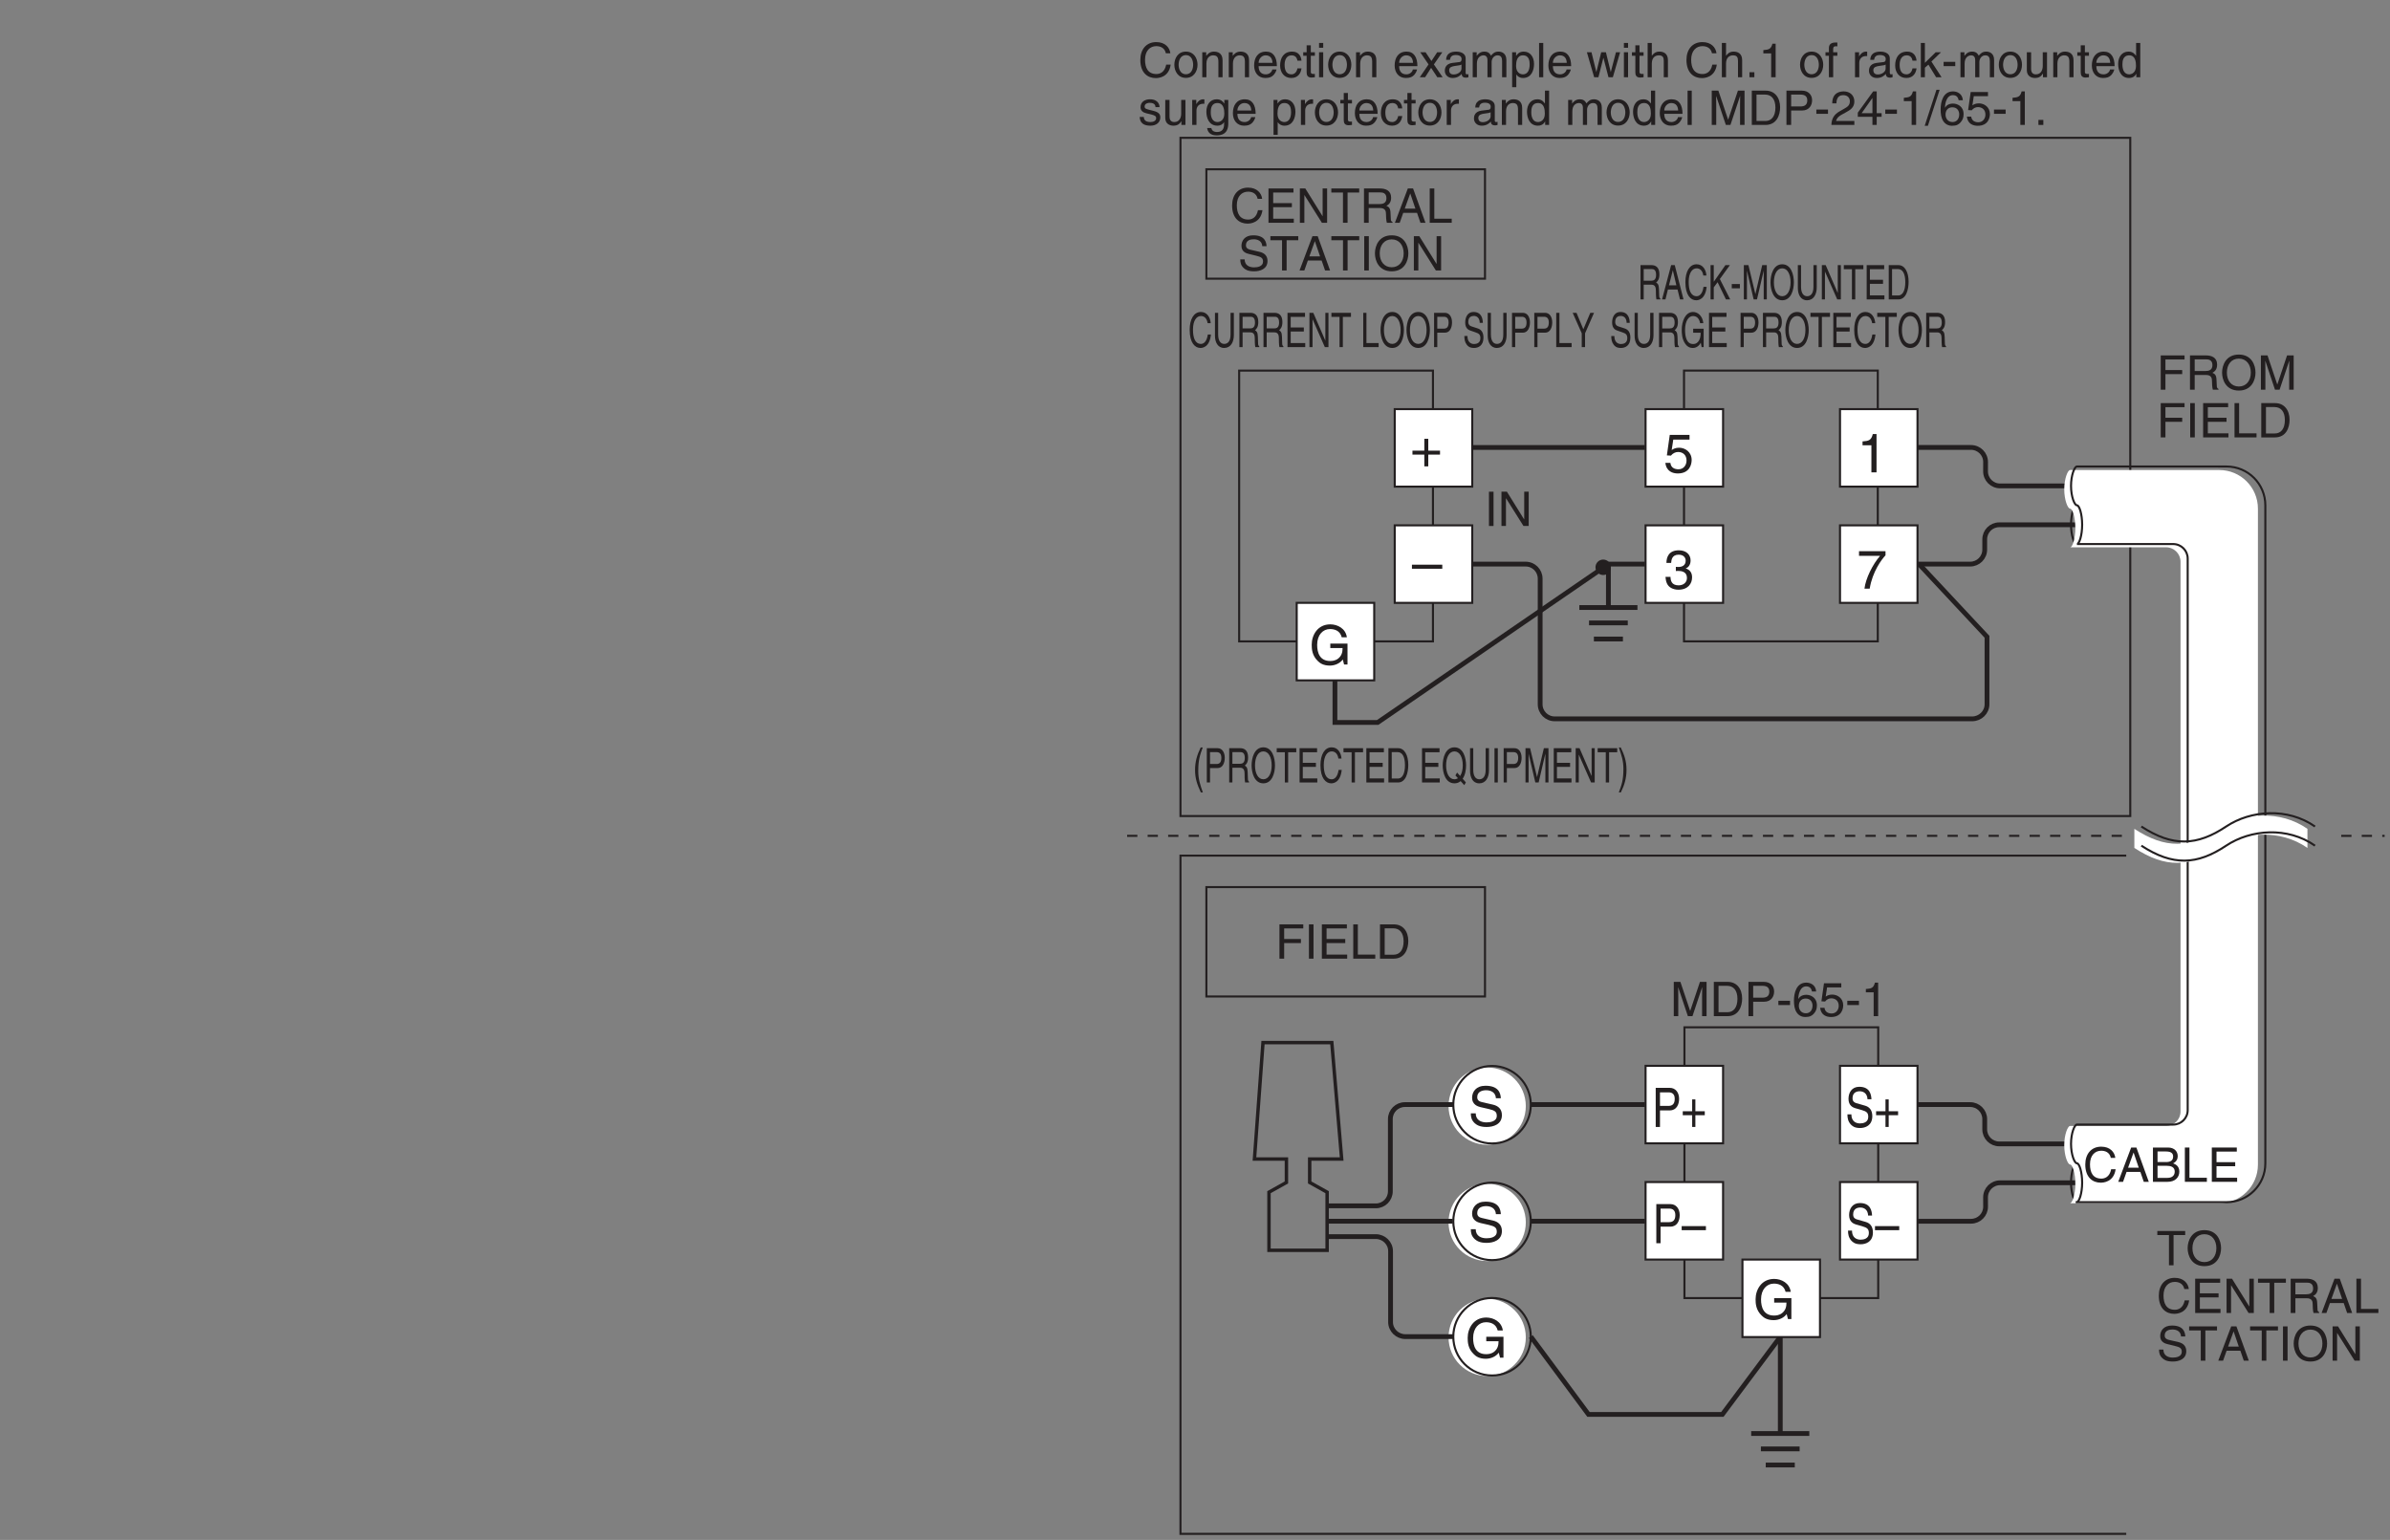 <?xml version="1.0" encoding="UTF-8"?>
<svg xmlns="http://www.w3.org/2000/svg" xmlns:xlink="http://www.w3.org/1999/xlink" width="349.58pt" height="225.26pt" viewBox="0 0 349.58 225.26" version="1.2">
<rect x="0" y="0" width="349.58" height="225.26" fill="#808080" stroke="none"/>
<defs>
<g>
<symbol overflow="visible" id="glyph0-0">
<path style="stroke:none;" d="M 0 0 L 3.5 0 L 3.5 -4.891 L 0 -4.891 Z M 1.75 -2.766 L 0.562 -4.547 L 2.938 -4.547 Z M 1.953 -2.438 L 3.141 -4.219 L 3.141 -0.656 Z M 0.562 -0.344 L 1.75 -2.125 L 2.938 -0.344 Z M 0.344 -4.219 L 1.531 -2.438 L 0.344 -0.656 Z M 0.344 -4.219 "/>
</symbol>
<symbol overflow="visible" id="glyph0-1">
<path style="stroke:none;" d="M 5.312 0 L 5.312 -5.016 L 4.344 -5.016 L 2.922 -0.781 L 2.906 -0.781 L 1.484 -5.016 L 0.516 -5.016 L 0.516 0 L 1.172 0 L 1.172 -2.969 C 1.172 -3.109 1.156 -3.75 1.156 -4.203 L 1.172 -4.203 L 2.578 0 L 3.25 0 L 4.656 -4.219 L 4.672 -4.219 C 4.672 -3.75 4.656 -3.109 4.656 -2.969 L 4.656 0 Z M 5.312 0 "/>
</symbol>
<symbol overflow="visible" id="glyph0-2">
<path style="stroke:none;" d="M 0.562 0 L 2.562 0 C 4.219 0 4.703 -1.453 4.703 -2.578 C 4.703 -4.016 3.906 -5.016 2.594 -5.016 L 0.562 -5.016 Z M 1.25 -4.438 L 2.5 -4.438 C 3.422 -4.438 4.016 -3.797 4.016 -2.531 C 4.016 -1.266 3.438 -0.578 2.562 -0.578 L 1.25 -0.578 Z M 1.25 -4.438 "/>
</symbol>
<symbol overflow="visible" id="glyph0-3">
<path style="stroke:none;" d="M 1.281 -4.438 L 2.656 -4.438 C 3.219 -4.438 3.641 -4.234 3.641 -3.594 C 3.641 -2.922 3.234 -2.703 2.625 -2.703 L 1.281 -2.703 Z M 1.281 -2.109 L 2.859 -2.109 C 3.953 -2.109 4.344 -2.906 4.344 -3.609 C 4.344 -4.422 3.781 -5.016 2.859 -5.016 L 0.594 -5.016 L 0.594 0 L 1.281 0 Z M 1.281 -2.109 "/>
</symbol>
<symbol overflow="visible" id="glyph0-4">
<path style="stroke:none;" d="M 2.016 -2.25 L 0.312 -2.25 L 0.312 -1.625 L 2.016 -1.625 Z M 2.016 -2.25 "/>
</symbol>
<symbol overflow="visible" id="glyph0-5">
<path style="stroke:none;" d="M 3.516 -3.609 C 3.453 -4.609 2.641 -4.906 2.078 -4.906 C 0.609 -4.906 0.266 -3.359 0.266 -2.281 C 0.266 -1.641 0.344 -1.047 0.641 -0.578 C 0.984 -0.031 1.531 0.125 1.906 0.125 C 2.594 0.125 2.891 -0.062 3.156 -0.344 C 3.484 -0.703 3.625 -1.062 3.625 -1.578 C 3.625 -2.75 2.688 -3.125 2.078 -3.125 C 1.406 -3.125 1.062 -2.797 0.922 -2.531 L 0.906 -2.547 C 0.906 -3.062 1.109 -4.359 2.062 -4.359 C 2.594 -4.359 2.828 -4.031 2.906 -3.609 Z M 0.984 -1.516 C 0.984 -2.094 1.312 -2.578 1.984 -2.578 C 2.75 -2.578 2.984 -1.984 2.984 -1.547 C 2.984 -0.875 2.609 -0.422 2.016 -0.422 C 1.297 -0.422 0.984 -0.984 0.984 -1.516 Z M 0.984 -1.516 "/>
</symbol>
<symbol overflow="visible" id="glyph0-6">
<path style="stroke:none;" d="M 1.234 -4.203 L 3.312 -4.203 L 3.312 -4.812 L 0.781 -4.812 L 0.406 -2.172 L 0.938 -2.141 C 1.172 -2.438 1.484 -2.609 1.844 -2.609 C 2.453 -2.609 2.938 -2.234 2.938 -1.516 C 2.938 -0.906 2.531 -0.391 1.906 -0.391 C 1.344 -0.391 0.922 -0.656 0.859 -1.219 L 0.219 -1.219 C 0.344 -0.125 1.172 0.125 1.812 0.125 C 3.344 0.125 3.594 -1.047 3.594 -1.594 C 3.594 -2.609 2.766 -3.156 1.984 -3.156 C 1.531 -3.156 1.234 -3.016 1.031 -2.859 Z M 1.234 -4.203 "/>
</symbol>
<symbol overflow="visible" id="glyph0-7">
<path style="stroke:none;" d="M 2.5 -4.906 L 2.031 -4.906 C 1.828 -4.109 1.5 -4.031 0.703 -3.969 L 0.703 -3.484 L 1.844 -3.484 L 1.844 0 L 2.5 0 Z M 2.5 -4.906 "/>
</symbol>
<symbol overflow="visible" id="glyph0-8">
<path style="stroke:none;" d="M 1.312 -5.016 L 0.641 -5.016 L 0.641 0 L 1.312 0 Z M 1.312 -5.016 "/>
</symbol>
<symbol overflow="visible" id="glyph0-9">
<path style="stroke:none;" d="M 3.859 -0.969 L 3.844 -0.969 L 1.328 -5.016 L 0.531 -5.016 L 0.531 0 L 1.188 0 L 1.188 -4.047 L 1.203 -4.047 L 3.75 0 L 4.516 0 L 4.516 -5.016 L 3.859 -5.016 Z M 3.859 -0.969 "/>
</symbol>
<symbol overflow="visible" id="glyph0-10">
<path style="stroke:none;" d="M 4.703 -3.5 C 4.609 -4.344 3.938 -5.141 2.641 -5.141 C 1.188 -5.141 0.312 -4.078 0.312 -2.531 C 0.312 -0.609 1.422 0.125 2.562 0.125 C 2.938 0.125 4.484 0.047 4.75 -1.844 L 4.094 -1.844 C 3.875 -0.672 3.109 -0.469 2.672 -0.469 C 1.422 -0.469 1 -1.375 1 -2.562 C 1 -3.875 1.734 -4.547 2.641 -4.547 C 3.125 -4.547 3.859 -4.391 4.047 -3.5 Z M 4.703 -3.5 "/>
</symbol>
<symbol overflow="visible" id="glyph0-11">
<path style="stroke:none;" d="M 4.297 -0.594 L 1.281 -0.594 L 1.281 -2.281 L 4.016 -2.281 L 4.016 -2.875 L 1.281 -2.875 L 1.281 -4.422 L 4.25 -4.422 L 4.25 -5.016 L 0.594 -5.016 L 0.594 0 L 4.297 0 Z M 4.297 -0.594 "/>
</symbol>
<symbol overflow="visible" id="glyph0-12">
<path style="stroke:none;" d="M 0.094 -4.422 L 1.797 -4.422 L 1.797 0 L 2.469 0 L 2.469 -4.422 L 4.172 -4.422 L 4.172 -5.016 L 0.094 -5.016 Z M 0.094 -4.422 "/>
</symbol>
<symbol overflow="visible" id="glyph0-13">
<path style="stroke:none;" d="M 1.297 -2.156 L 2.938 -2.156 C 3.75 -2.156 3.828 -1.672 3.828 -1.25 C 3.828 -1.062 3.844 -0.312 3.953 0 L 4.781 0 L 4.781 -0.109 C 4.562 -0.234 4.531 -0.328 4.531 -0.609 L 4.484 -1.516 C 4.453 -2.219 4.172 -2.344 3.891 -2.469 C 4.203 -2.656 4.578 -2.922 4.578 -3.672 C 4.578 -4.734 3.75 -5.016 2.938 -5.016 L 0.609 -5.016 L 0.609 0 L 1.297 0 Z M 1.297 -4.438 L 2.984 -4.438 C 3.312 -4.438 3.891 -4.375 3.891 -3.594 C 3.891 -2.859 3.359 -2.734 2.859 -2.734 L 1.297 -2.734 Z M 1.297 -4.438 "/>
</symbol>
<symbol overflow="visible" id="glyph0-14">
<path style="stroke:none;" d="M 3.328 -1.453 L 3.828 0 L 4.562 0 L 2.75 -5.016 L 1.984 -5.016 L 0.094 0 L 0.797 0 L 1.312 -1.453 Z M 1.531 -2.062 L 2.328 -4.266 L 2.344 -4.266 L 3.094 -2.062 Z M 1.531 -2.062 "/>
</symbol>
<symbol overflow="visible" id="glyph0-15">
<path style="stroke:none;" d="M 1.203 -5.016 L 0.531 -5.016 L 0.531 0 L 3.75 0 L 3.75 -0.594 L 1.203 -0.594 Z M 1.203 -5.016 "/>
</symbol>
<symbol overflow="visible" id="glyph0-16">
<path style="stroke:none;" d="M 4.188 -3.547 C 4.156 -4.094 3.984 -5.141 2.234 -5.141 C 1.016 -5.141 0.516 -4.375 0.516 -3.594 C 0.516 -2.719 1.25 -2.5 1.578 -2.422 L 2.609 -2.172 C 3.422 -1.984 3.672 -1.812 3.672 -1.297 C 3.672 -0.578 2.844 -0.453 2.359 -0.453 C 1.719 -0.453 0.984 -0.719 0.984 -1.625 L 0.344 -1.625 C 0.344 -1.156 0.422 -0.734 0.859 -0.344 C 1.078 -0.141 1.438 0.125 2.375 0.125 C 3.234 0.125 4.328 -0.203 4.328 -1.391 C 4.328 -2.172 3.844 -2.562 3.188 -2.719 L 1.766 -3.047 C 1.469 -3.125 1.172 -3.266 1.172 -3.688 C 1.172 -4.453 1.891 -4.562 2.312 -4.562 C 2.875 -4.562 3.516 -4.328 3.562 -3.547 Z M 4.188 -3.547 "/>
</symbol>
<symbol overflow="visible" id="glyph0-17">
<path style="stroke:none;" d="M 4.469 -2.5 C 4.469 -1.328 3.812 -0.469 2.719 -0.469 C 1.625 -0.469 0.969 -1.328 0.969 -2.5 C 0.969 -3.688 1.625 -4.547 2.719 -4.547 C 3.812 -4.547 4.469 -3.688 4.469 -2.5 Z M 5.156 -2.5 C 5.156 -3.594 4.594 -5.141 2.719 -5.141 C 0.844 -5.141 0.266 -3.594 0.266 -2.5 C 0.266 -1.422 0.844 0.125 2.719 0.125 C 4.594 0.125 5.156 -1.422 5.156 -2.5 Z M 5.156 -2.5 "/>
</symbol>
<symbol overflow="visible" id="glyph0-18">
<path style="stroke:none;" d="M 1.281 -2.281 L 3.734 -2.281 L 3.734 -2.875 L 1.281 -2.875 L 1.281 -4.422 L 4.078 -4.422 L 4.078 -5.016 L 0.594 -5.016 L 0.594 0 L 1.281 0 Z M 1.281 -2.281 "/>
</symbol>
<symbol overflow="visible" id="glyph0-19">
<path style="stroke:none;" d="M 1.188 -4.438 L 2.422 -4.438 C 3.172 -4.438 3.469 -4.172 3.469 -3.703 C 3.469 -3.094 3.062 -2.891 2.422 -2.891 L 1.188 -2.891 Z M 0.516 0 L 2.672 0 C 3.781 0 4.375 -0.672 4.375 -1.484 C 4.375 -2.344 3.797 -2.562 3.469 -2.703 C 4.016 -2.969 4.141 -3.422 4.141 -3.75 C 4.141 -4.438 3.656 -5.016 2.719 -5.016 L 0.516 -5.016 Z M 1.188 -2.344 L 2.531 -2.344 C 3.078 -2.344 3.703 -2.203 3.703 -1.5 C 3.703 -0.938 3.344 -0.578 2.641 -0.578 L 1.188 -0.578 Z M 1.188 -2.344 "/>
</symbol>
<symbol overflow="visible" id="glyph0-20">
<path style="stroke:none;" d="M 0.25 -1.828 C 0.25 -0.891 0.781 0.094 1.938 0.094 C 3.109 0.094 3.641 -0.891 3.641 -1.828 C 3.641 -2.766 3.109 -3.75 1.938 -3.75 C 0.781 -3.75 0.25 -2.766 0.25 -1.828 Z M 0.875 -1.828 C 0.875 -2.312 1.062 -3.234 1.938 -3.234 C 2.828 -3.234 3 -2.312 3 -1.828 C 3 -1.344 2.828 -0.438 1.938 -0.438 C 1.062 -0.438 0.875 -1.344 0.875 -1.828 Z M 0.875 -1.828 "/>
</symbol>
<symbol overflow="visible" id="glyph0-21">
<path style="stroke:none;" d="M 3.422 -2.484 C 3.422 -3.531 2.719 -3.75 2.156 -3.75 C 1.516 -3.75 1.188 -3.328 1.047 -3.141 L 1.031 -3.141 L 1.031 -3.656 L 0.453 -3.656 L 0.453 0 L 1.062 0 L 1.062 -1.984 C 1.062 -2.984 1.688 -3.203 2.031 -3.203 C 2.641 -3.203 2.812 -2.891 2.812 -2.25 L 2.812 0 L 3.422 0 Z M 3.422 -2.484 "/>
</symbol>
<symbol overflow="visible" id="glyph0-22">
<path style="stroke:none;" d="M 2.938 -1.141 C 2.922 -0.875 2.578 -0.422 2 -0.422 C 1.297 -0.422 0.938 -0.859 0.938 -1.625 L 3.609 -1.625 C 3.609 -2.922 3.094 -3.75 2.031 -3.75 C 0.828 -3.75 0.281 -2.859 0.281 -1.719 C 0.281 -0.672 0.891 0.109 1.906 0.109 C 2.5 0.109 2.734 -0.031 2.906 -0.141 C 3.359 -0.453 3.531 -0.969 3.562 -1.141 Z M 0.938 -2.109 C 0.938 -2.688 1.391 -3.203 1.953 -3.203 C 2.703 -3.203 2.938 -2.688 2.969 -2.109 Z M 0.938 -2.109 "/>
</symbol>
<symbol overflow="visible" id="glyph0-23">
<path style="stroke:none;" d="M 3.328 -2.422 C 3.281 -3.062 2.922 -3.75 1.969 -3.75 C 0.75 -3.75 0.203 -2.859 0.203 -1.719 C 0.203 -0.672 0.812 0.109 1.844 0.109 C 2.906 0.109 3.266 -0.719 3.328 -1.297 L 2.734 -1.297 C 2.641 -0.734 2.281 -0.422 1.859 -0.422 C 1.016 -0.422 0.859 -1.203 0.859 -1.828 C 0.859 -2.484 1.109 -3.203 1.875 -3.203 C 2.391 -3.203 2.656 -2.906 2.734 -2.422 Z M 3.328 -2.422 "/>
</symbol>
<symbol overflow="visible" id="glyph0-24">
<path style="stroke:none;" d="M 1.797 -3.141 L 1.797 -3.656 L 1.203 -3.656 L 1.203 -4.672 L 0.594 -4.672 L 0.594 -3.656 L 0.094 -3.656 L 0.094 -3.141 L 0.594 -3.141 L 0.594 -0.734 C 0.594 -0.297 0.719 0.047 1.328 0.047 C 1.391 0.047 1.578 0.016 1.797 0 L 1.797 -0.484 L 1.578 -0.484 C 1.453 -0.484 1.203 -0.484 1.203 -0.766 L 1.203 -3.141 Z M 1.797 -3.141 "/>
</symbol>
<symbol overflow="visible" id="glyph0-25">
<path style="stroke:none;" d="M 1.078 -3.656 L 0.469 -3.656 L 0.469 0 L 1.078 0 Z M 1.078 -4.312 L 1.078 -5.016 L 0.469 -5.016 L 0.469 -4.312 Z M 1.078 -4.312 "/>
</symbol>
<symbol overflow="visible" id="glyph0-26">
<path style="stroke:none;" d=""/>
</symbol>
<symbol overflow="visible" id="glyph0-27">
<path style="stroke:none;" d="M 2.141 -1.875 L 3.375 -3.656 L 2.625 -3.656 L 1.781 -2.375 L 0.922 -3.656 L 0.141 -3.656 L 1.359 -1.875 L 0.078 0 L 0.859 0 L 1.734 -1.375 L 2.641 0 L 3.422 0 Z M 2.141 -1.875 "/>
</symbol>
<symbol overflow="visible" id="glyph0-28">
<path style="stroke:none;" d="M 1 -2.547 C 1.047 -2.828 1.141 -3.25 1.844 -3.25 C 2.422 -3.25 2.703 -3.031 2.703 -2.656 C 2.703 -2.297 2.516 -2.234 2.375 -2.219 L 1.359 -2.094 C 0.344 -1.969 0.25 -1.25 0.25 -0.953 C 0.25 -0.328 0.719 0.109 1.391 0.109 C 2.109 0.109 2.484 -0.234 2.719 -0.484 C 2.734 -0.203 2.828 0.062 3.359 0.062 C 3.5 0.062 3.594 0.031 3.703 0 L 3.703 -0.453 C 3.625 -0.438 3.562 -0.422 3.5 -0.422 C 3.375 -0.422 3.297 -0.484 3.297 -0.641 L 3.297 -2.734 C 3.297 -3.672 2.234 -3.75 1.938 -3.75 C 1.047 -3.75 0.469 -3.422 0.438 -2.547 Z M 2.688 -1.266 C 2.688 -0.781 2.125 -0.406 1.547 -0.406 C 1.094 -0.406 0.891 -0.641 0.891 -1.047 C 0.891 -1.5 1.375 -1.594 1.672 -1.641 C 2.438 -1.734 2.578 -1.781 2.688 -1.859 Z M 2.688 -1.266 "/>
</symbol>
<symbol overflow="visible" id="glyph0-29">
<path style="stroke:none;" d="M 0.453 0 L 1.062 0 L 1.062 -1.984 C 1.062 -2.984 1.688 -3.203 2.031 -3.203 C 2.484 -3.203 2.609 -2.828 2.609 -2.531 L 2.609 0 L 3.219 0 L 3.219 -2.234 C 3.219 -2.719 3.562 -3.203 4.078 -3.203 C 4.609 -3.203 4.75 -2.859 4.75 -2.359 L 4.75 0 L 5.375 0 L 5.375 -2.531 C 5.375 -3.562 4.625 -3.75 4.234 -3.75 C 3.672 -3.75 3.422 -3.5 3.125 -3.156 C 3.016 -3.359 2.812 -3.75 2.156 -3.75 C 1.5 -3.75 1.188 -3.328 1.047 -3.141 L 1.031 -3.141 L 1.031 -3.656 L 0.453 -3.656 Z M 0.453 0 "/>
</symbol>
<symbol overflow="visible" id="glyph0-30">
<path style="stroke:none;" d="M 0.984 -1.656 C 0.984 -2.25 1.094 -3.203 1.984 -3.203 C 2.922 -3.203 2.969 -2.312 2.969 -1.844 C 2.969 -1.031 2.656 -0.422 1.984 -0.422 C 1.594 -0.422 0.984 -0.688 0.984 -1.656 Z M 0.406 1.453 L 1.016 1.453 L 1.016 -0.391 L 1.031 -0.391 C 1.188 -0.125 1.516 0.109 2 0.109 C 3.25 0.109 3.609 -1.062 3.609 -1.938 C 3.609 -2.969 3.062 -3.75 2.094 -3.75 C 1.422 -3.75 1.141 -3.344 1 -3.141 L 0.984 -3.141 L 0.984 -3.656 L 0.406 -3.656 Z M 0.406 1.453 "/>
</symbol>
<symbol overflow="visible" id="glyph0-31">
<path style="stroke:none;" d="M 1.078 -5.016 L 0.469 -5.016 L 0.469 0 L 1.078 0 Z M 1.078 -5.016 "/>
</symbol>
<symbol overflow="visible" id="glyph0-32">
<path style="stroke:none;" d="M 2.5 -2.828 L 2.516 -2.828 L 3.25 0 L 3.891 0 L 4.953 -3.656 L 4.344 -3.656 L 3.594 -0.781 L 3.578 -0.781 L 2.875 -3.656 L 2.188 -3.656 L 1.484 -0.781 L 1.469 -0.781 L 0.766 -3.656 L 0.094 -3.656 L 1.156 0 L 1.781 0 Z M 2.5 -2.828 "/>
</symbol>
<symbol overflow="visible" id="glyph0-33">
<path style="stroke:none;" d="M 3.422 -2.484 C 3.422 -3.531 2.719 -3.75 2.156 -3.75 C 1.562 -3.75 1.25 -3.391 1.078 -3.156 L 1.062 -3.156 L 1.062 -5.016 L 0.453 -5.016 L 0.453 0 L 1.062 0 L 1.062 -1.984 C 1.062 -2.906 1.578 -3.203 2.094 -3.203 C 2.672 -3.203 2.812 -2.891 2.812 -2.391 L 2.812 0 L 3.422 0 Z M 3.422 -2.484 "/>
</symbol>
<symbol overflow="visible" id="glyph0-34">
<path style="stroke:none;" d="M 1.328 -0.734 L 0.609 -0.734 L 0.609 0 L 1.328 0 Z M 1.328 -0.734 "/>
</symbol>
<symbol overflow="visible" id="glyph0-35">
<path style="stroke:none;" d="M 1.828 -3.141 L 1.828 -3.656 L 1.219 -3.656 L 1.219 -4.109 C 1.219 -4.406 1.312 -4.531 1.578 -4.531 C 1.656 -4.531 1.75 -4.531 1.828 -4.516 L 1.828 -5.078 C 1.734 -5.078 1.641 -5.078 1.547 -5.078 C 0.953 -5.078 0.594 -4.828 0.594 -4.281 L 0.594 -3.656 L 0.094 -3.656 L 0.094 -3.141 L 0.594 -3.141 L 0.594 0 L 1.219 0 L 1.219 -3.141 Z M 1.828 -3.141 "/>
</symbol>
<symbol overflow="visible" id="glyph0-36">
<path style="stroke:none;" d="M 1.156 -2.125 C 1.156 -2.656 1.516 -3.094 2.094 -3.094 L 2.312 -3.094 L 2.312 -3.734 C 2.266 -3.75 2.234 -3.75 2.156 -3.75 C 1.703 -3.75 1.375 -3.469 1.125 -3.047 L 1.125 -3.656 L 0.531 -3.656 L 0.531 0 L 1.156 0 Z M 1.156 -2.125 "/>
</symbol>
<symbol overflow="visible" id="glyph0-37">
<path style="stroke:none;" d="M 2.016 -2.297 L 3.422 -3.656 L 2.641 -3.656 L 1.062 -2.109 L 1.062 -5.016 L 0.469 -5.016 L 0.469 0 L 1.062 0 L 1.062 -1.391 L 1.578 -1.844 L 2.703 0 L 3.5 0 Z M 2.016 -2.297 "/>
</symbol>
<symbol overflow="visible" id="glyph0-38">
<path style="stroke:none;" d="M 3.422 0 L 3.422 -3.656 L 2.797 -3.656 L 2.797 -1.641 C 2.797 -1.109 2.562 -0.422 1.797 -0.422 C 1.391 -0.422 1.094 -0.625 1.094 -1.234 L 1.094 -3.656 L 0.469 -3.656 L 0.469 -1.031 C 0.469 -0.156 1.125 0.109 1.656 0.109 C 2.25 0.109 2.562 -0.125 2.828 -0.547 L 2.828 0 Z M 3.422 0 "/>
</symbol>
<symbol overflow="visible" id="glyph0-39">
<path style="stroke:none;" d="M 3.484 -5.016 L 2.875 -5.016 L 2.875 -3.188 L 2.859 -3.141 C 2.703 -3.344 2.438 -3.75 1.766 -3.75 C 0.797 -3.75 0.25 -2.969 0.25 -1.938 C 0.25 -1.062 0.609 0.109 1.844 0.109 C 2.203 0.109 2.625 0 2.891 -0.5 L 2.906 -0.5 L 2.906 0 L 3.484 0 Z M 0.875 -1.844 C 0.875 -2.312 0.922 -3.203 1.875 -3.203 C 2.766 -3.203 2.859 -2.25 2.859 -1.656 C 2.859 -0.688 2.25 -0.422 1.859 -0.422 C 1.188 -0.422 0.875 -1.031 0.875 -1.844 Z M 0.875 -1.844 "/>
</symbol>
<symbol overflow="visible" id="glyph0-40">
<path style="stroke:none;" d="M 3.125 -2.609 C 3.125 -2.797 3.031 -3.75 1.719 -3.75 C 1 -3.75 0.344 -3.391 0.344 -2.594 C 0.344 -2.094 0.672 -1.828 1.188 -1.703 L 1.906 -1.531 C 2.422 -1.391 2.625 -1.297 2.625 -1 C 2.625 -0.594 2.234 -0.422 1.781 -0.422 C 0.922 -0.422 0.844 -0.891 0.812 -1.172 L 0.219 -1.172 C 0.25 -0.734 0.344 0.109 1.797 0.109 C 2.625 0.109 3.234 -0.344 3.234 -1.109 C 3.234 -1.594 2.969 -1.875 2.219 -2.062 L 1.594 -2.219 C 1.125 -2.344 0.938 -2.406 0.938 -2.703 C 0.938 -3.156 1.469 -3.234 1.656 -3.234 C 2.438 -3.234 2.516 -2.844 2.531 -2.609 Z M 3.125 -2.609 "/>
</symbol>
<symbol overflow="visible" id="glyph0-41">
<path style="stroke:none;" d="M 0.922 -1.844 C 0.922 -2.312 0.969 -3.203 1.906 -3.203 C 2.797 -3.203 2.906 -2.25 2.906 -1.656 C 2.906 -0.688 2.297 -0.422 1.906 -0.422 C 1.234 -0.422 0.922 -1.031 0.922 -1.844 Z M 3.484 -3.656 L 2.906 -3.656 L 2.906 -3.141 L 2.891 -3.141 C 2.75 -3.344 2.469 -3.75 1.797 -3.75 C 0.828 -3.75 0.281 -2.969 0.281 -1.938 C 0.281 -1.062 0.641 0.109 1.891 0.109 C 2.375 0.109 2.703 -0.125 2.859 -0.391 L 2.859 -0.406 L 2.875 -0.406 L 2.875 -0.266 C 2.875 0.172 2.891 1.031 1.828 1.031 C 1.688 1.031 1.125 1.031 1 0.453 L 0.391 0.453 C 0.516 1.422 1.359 1.531 1.781 1.531 C 3.484 1.531 3.484 0.219 3.484 -0.297 Z M 3.484 -3.656 "/>
</symbol>
<symbol overflow="visible" id="glyph0-42">
<path style="stroke:none;" d="M 0.922 -3.156 C 0.938 -3.5 0.984 -4.359 1.906 -4.359 C 2.641 -4.359 2.891 -3.859 2.891 -3.469 C 2.891 -2.828 2.5 -2.625 1.984 -2.328 L 1.328 -1.953 C 0.672 -1.562 0.219 -1.016 0.188 0 L 3.547 0 L 3.547 -0.578 L 0.875 -0.578 C 0.906 -0.766 1.047 -1.156 1.719 -1.516 L 2.234 -1.797 C 2.969 -2.188 3.547 -2.562 3.547 -3.438 C 3.547 -4.359 2.859 -4.906 2 -4.906 C 1.469 -4.906 0.312 -4.75 0.312 -3.156 Z M 0.922 -3.156 "/>
</symbol>
<symbol overflow="visible" id="glyph0-43">
<path style="stroke:none;" d="M 3.656 -1.188 L 3.656 -1.719 L 2.938 -1.719 L 2.938 -4.906 L 2.422 -4.906 L 0.172 -1.797 L 0.172 -1.188 L 2.312 -1.188 L 2.312 0 L 2.938 0 L 2.938 -1.188 Z M 2.312 -3.953 L 2.312 -1.719 L 0.734 -1.719 Z M 2.312 -3.953 "/>
</symbol>
<symbol overflow="visible" id="glyph0-44">
<path style="stroke:none;" d="M 2.062 -5.141 L 1.594 -5.141 L -0.125 0.125 L 0.344 0.125 Z M 2.062 -5.141 "/>
</symbol>
<symbol overflow="visible" id="glyph1-0">
<path style="stroke:none;" d="M 0 0 L 2.453 0 L 2.453 -4.891 L 0 -4.891 Z M 1.219 -2.766 L 0.391 -4.547 L 2.047 -4.547 Z M 1.375 -2.438 L 2.203 -4.219 L 2.203 -0.656 Z M 0.391 -0.344 L 1.219 -2.125 L 2.047 -0.344 Z M 0.25 -4.219 L 1.078 -2.438 L 0.25 -0.656 Z M 0.25 -4.219 "/>
</symbol>
<symbol overflow="visible" id="glyph1-1">
<path style="stroke:none;" d="M 0.906 -2.156 L 2.047 -2.156 C 2.625 -2.156 2.688 -1.672 2.688 -1.25 C 2.688 -1.062 2.688 -0.312 2.766 0 L 3.344 0 L 3.344 -0.109 C 3.203 -0.234 3.172 -0.328 3.172 -0.609 L 3.141 -1.516 C 3.125 -2.219 2.922 -2.344 2.719 -2.469 C 2.938 -2.656 3.203 -2.922 3.203 -3.672 C 3.203 -4.734 2.625 -5.016 2.047 -5.016 L 0.438 -5.016 L 0.438 0 L 0.906 0 Z M 0.906 -4.438 L 2.094 -4.438 C 2.328 -4.438 2.719 -4.375 2.719 -3.594 C 2.719 -2.859 2.359 -2.734 2 -2.734 L 0.906 -2.734 Z M 0.906 -4.438 "/>
</symbol>
<symbol overflow="visible" id="glyph1-2">
<path style="stroke:none;" d="M 2.328 -1.453 L 2.688 0 L 3.203 0 L 1.922 -5.016 L 1.391 -5.016 L 0.062 0 L 0.562 0 L 0.922 -1.453 Z M 1.078 -2.062 L 1.641 -4.266 L 2.156 -2.062 Z M 1.078 -2.062 "/>
</symbol>
<symbol overflow="visible" id="glyph1-3">
<path style="stroke:none;" d="M 3.297 -3.5 C 3.234 -4.344 2.766 -5.141 1.859 -5.141 C 0.828 -5.141 0.219 -4.078 0.219 -2.531 C 0.219 -0.609 1 0.125 1.797 0.125 C 2.062 0.125 3.141 0.047 3.328 -1.844 L 2.875 -1.844 C 2.703 -0.672 2.172 -0.469 1.875 -0.469 C 1 -0.469 0.703 -1.375 0.703 -2.562 C 0.703 -3.875 1.219 -4.547 1.859 -4.547 C 2.188 -4.547 2.703 -4.391 2.844 -3.5 Z M 3.297 -3.5 "/>
</symbol>
<symbol overflow="visible" id="glyph1-4">
<path style="stroke:none;" d="M 0.844 -1.766 L 1.406 -2.516 L 2.625 0 L 3.25 0 L 1.734 -2.984 L 3.203 -5.016 L 2.547 -5.016 L 0.844 -2.578 L 0.844 -5.016 L 0.375 -5.016 L 0.375 0 L 0.844 0 Z M 0.844 -1.766 "/>
</symbol>
<symbol overflow="visible" id="glyph1-5">
<path style="stroke:none;" d="M 1.406 -2.25 L 0.219 -2.25 L 0.219 -1.625 L 1.406 -1.625 Z M 1.406 -2.25 "/>
</symbol>
<symbol overflow="visible" id="glyph1-6">
<path style="stroke:none;" d="M 3.719 0 L 3.719 -5.016 L 3.047 -5.016 L 2.047 -0.781 L 1.031 -5.016 L 0.359 -5.016 L 0.359 0 L 0.812 0 L 0.812 -2.969 C 0.812 -3.109 0.812 -3.75 0.812 -4.203 L 1.797 0 L 2.281 0 L 3.266 -4.219 C 3.266 -3.75 3.266 -3.109 3.266 -2.969 L 3.266 0 Z M 3.719 0 "/>
</symbol>
<symbol overflow="visible" id="glyph1-7">
<path style="stroke:none;" d="M 3.125 -2.5 C 3.125 -1.328 2.672 -0.469 1.906 -0.469 C 1.141 -0.469 0.688 -1.328 0.688 -2.5 C 0.688 -3.688 1.141 -4.547 1.906 -4.547 C 2.672 -4.547 3.125 -3.688 3.125 -2.5 Z M 3.609 -2.5 C 3.609 -3.594 3.219 -5.141 1.906 -5.141 C 0.594 -5.141 0.188 -3.594 0.188 -2.5 C 0.188 -1.422 0.594 0.125 1.906 0.125 C 3.219 0.125 3.609 -1.422 3.609 -2.5 Z M 3.609 -2.5 "/>
</symbol>
<symbol overflow="visible" id="glyph1-8">
<path style="stroke:none;" d="M 2.672 -5.016 L 2.672 -1.844 C 2.672 -0.75 2.188 -0.469 1.75 -0.469 C 1.328 -0.469 0.859 -0.766 0.859 -1.859 L 0.859 -5.016 L 0.391 -5.016 L 0.391 -1.672 C 0.391 -0.734 0.797 0.125 1.734 0.125 C 2.703 0.125 3.156 -0.734 3.156 -1.766 L 3.156 -5.016 Z M 2.672 -5.016 "/>
</symbol>
<symbol overflow="visible" id="glyph1-9">
<path style="stroke:none;" d="M 2.703 -0.969 L 2.688 -0.969 L 0.938 -5.016 L 0.375 -5.016 L 0.375 0 L 0.828 0 L 0.828 -4.047 L 0.844 -4.047 L 2.625 0 L 3.156 0 L 3.156 -5.016 L 2.703 -5.016 Z M 2.703 -0.969 "/>
</symbol>
<symbol overflow="visible" id="glyph1-10">
<path style="stroke:none;" d="M 0.062 -4.422 L 1.25 -4.422 L 1.25 0 L 1.734 0 L 1.734 -4.422 L 2.922 -4.422 L 2.922 -5.016 L 0.062 -5.016 Z M 0.062 -4.422 "/>
</symbol>
<symbol overflow="visible" id="glyph1-11">
<path style="stroke:none;" d="M 3.016 -0.594 L 0.891 -0.594 L 0.891 -2.281 L 2.812 -2.281 L 2.812 -2.875 L 0.891 -2.875 L 0.891 -4.422 L 2.984 -4.422 L 2.984 -5.016 L 0.422 -5.016 L 0.422 0 L 3.016 0 Z M 3.016 -0.594 "/>
</symbol>
<symbol overflow="visible" id="glyph1-12">
<path style="stroke:none;" d="M 0.391 0 L 1.797 0 C 2.953 0 3.297 -1.453 3.297 -2.578 C 3.297 -4.016 2.734 -5.016 1.812 -5.016 L 0.391 -5.016 Z M 0.875 -4.438 L 1.75 -4.438 C 2.406 -4.438 2.812 -3.797 2.812 -2.531 C 2.812 -1.266 2.406 -0.578 1.797 -0.578 L 0.875 -0.578 Z M 0.875 -4.438 "/>
</symbol>
<symbol overflow="visible" id="glyph1-13">
<path style="stroke:none;" d=""/>
</symbol>
<symbol overflow="visible" id="glyph1-14">
<path style="stroke:none;" d="M 2.938 -3.547 C 2.922 -4.094 2.797 -5.141 1.562 -5.141 C 0.719 -5.141 0.359 -4.375 0.359 -3.594 C 0.359 -2.719 0.875 -2.5 1.109 -2.422 L 1.828 -2.172 C 2.406 -1.984 2.578 -1.812 2.578 -1.297 C 2.578 -0.578 2 -0.453 1.656 -0.453 C 1.203 -0.453 0.688 -0.719 0.688 -1.625 L 0.234 -1.625 C 0.234 -1.156 0.297 -0.734 0.594 -0.344 C 0.75 -0.141 1 0.125 1.656 0.125 C 2.266 0.125 3.031 -0.203 3.031 -1.391 C 3.031 -2.172 2.688 -2.562 2.234 -2.719 L 1.234 -3.047 C 1.031 -3.125 0.812 -3.266 0.812 -3.688 C 0.812 -4.453 1.328 -4.562 1.625 -4.562 C 2.016 -4.562 2.469 -4.328 2.484 -3.547 Z M 2.938 -3.547 "/>
</symbol>
<symbol overflow="visible" id="glyph1-15">
<path style="stroke:none;" d="M 1.906 -2.109 L 3 -2.109 C 3 -1.562 2.922 -1.125 2.609 -0.766 C 2.359 -0.469 2.062 -0.453 1.891 -0.453 C 0.953 -0.453 0.719 -1.5 0.719 -2.516 C 0.719 -3.828 1.25 -4.547 1.875 -4.547 C 2.266 -4.547 2.766 -4.359 2.922 -3.5 L 3.391 -3.5 C 3.281 -4.609 2.547 -5.141 1.891 -5.141 C 0.75 -5.141 0.234 -3.766 0.234 -2.547 C 0.234 -2.016 0.25 -1.156 0.781 -0.438 C 0.969 -0.188 1.266 0.125 1.859 0.125 C 2.344 0.125 2.781 -0.172 3.016 -0.656 L 3.141 0 L 3.438 0 L 3.438 -2.688 L 1.906 -2.688 Z M 1.906 -2.109 "/>
</symbol>
<symbol overflow="visible" id="glyph1-16">
<path style="stroke:none;" d="M 0.891 -4.438 L 1.859 -4.438 C 2.25 -4.438 2.547 -4.234 2.547 -3.594 C 2.547 -2.922 2.266 -2.703 1.844 -2.703 L 0.891 -2.703 Z M 0.891 -2.109 L 2 -2.109 C 2.766 -2.109 3.047 -2.906 3.047 -3.609 C 3.047 -4.422 2.656 -5.016 2 -5.016 L 0.422 -5.016 L 0.422 0 L 0.891 0 Z M 0.891 -2.109 "/>
</symbol>
<symbol overflow="visible" id="glyph1-17">
<path style="stroke:none;" d="M 0.844 -5.016 L 0.375 -5.016 L 0.375 0 L 2.625 0 L 2.625 -0.594 L 0.844 -0.594 Z M 0.844 -5.016 "/>
</symbol>
<symbol overflow="visible" id="glyph1-18">
<path style="stroke:none;" d="M 1.875 -2.016 L 3.188 -5.016 L 2.641 -5.016 L 1.625 -2.609 L 0.625 -5.016 L 0.062 -5.016 L 1.391 -2.016 L 1.391 0 L 1.875 0 Z M 1.875 -2.016 "/>
</symbol>
<symbol overflow="visible" id="glyph1-19">
<path style="stroke:none;" d="M 1.156 -5.125 C 0.625 -4.047 0.328 -3.047 0.328 -1.828 C 0.328 -0.516 0.672 0.359 1.172 1.453 L 1.469 1.453 C 1.078 0.344 0.797 -0.5 0.797 -1.656 C 0.797 -3.328 1.047 -4 1.453 -5.125 Z M 1.156 -5.125 "/>
</symbol>
<symbol overflow="visible" id="glyph1-20">
<path style="stroke:none;" d="M 2.047 -1.031 L 2.422 -0.625 C 2.281 -0.531 2.094 -0.469 1.906 -0.469 C 1.141 -0.469 0.688 -1.328 0.688 -2.5 C 0.688 -3.688 1.141 -4.547 1.906 -4.547 C 2.672 -4.547 3.125 -3.688 3.125 -2.5 C 3.125 -1.859 2.984 -1.312 2.734 -0.953 L 2.297 -1.453 Z M 3.578 -0.016 L 3.109 -0.547 C 3.484 -1.078 3.609 -1.875 3.609 -2.5 C 3.609 -3.594 3.219 -5.141 1.906 -5.141 C 0.594 -5.141 0.188 -3.594 0.188 -2.5 C 0.188 -1.422 0.594 0.125 1.906 0.125 C 2.281 0.125 2.578 0 2.812 -0.203 L 3.344 0.391 Z M 3.578 -0.016 "/>
</symbol>
<symbol overflow="visible" id="glyph1-21">
<path style="stroke:none;" d="M 0.922 -5.016 L 0.438 -5.016 L 0.438 0 L 0.922 0 Z M 0.922 -5.016 "/>
</symbol>
<symbol overflow="visible" id="glyph1-22">
<path style="stroke:none;" d="M 0.469 1.453 C 1 0.375 1.297 -0.625 1.297 -1.844 C 1.297 -3.156 0.969 -4.031 0.453 -5.125 L 0.172 -5.125 C 0.562 -4.016 0.844 -3.172 0.844 -2.016 C 0.844 -0.344 0.594 0.328 0.172 1.453 Z M 0.469 1.453 "/>
</symbol>
<symbol overflow="visible" id="glyph2-0">
<path style="stroke:none;" d="M 0 0 L 3.984 0 L 3.984 -5.578 L 0 -5.578 Z M 1.984 -3.141 L 0.641 -5.172 L 3.344 -5.172 Z M 2.234 -2.781 L 3.578 -4.828 L 3.578 -0.75 Z M 0.641 -0.391 L 1.984 -2.438 L 3.344 -0.391 Z M 0.391 -4.828 L 1.75 -2.781 L 0.391 -0.75 Z M 0.391 -4.828 "/>
</symbol>
<symbol overflow="visible" id="glyph2-1">
<path style="stroke:none;" d="M 3.094 -2.406 L 4.891 -2.406 C 4.891 -1.781 4.75 -1.281 4.25 -0.875 C 3.828 -0.547 3.375 -0.516 3.078 -0.516 C 1.562 -0.516 1.172 -1.703 1.172 -2.875 C 1.172 -4.359 2.031 -5.188 3.047 -5.188 C 3.688 -5.188 4.516 -4.984 4.766 -3.984 L 5.516 -3.984 C 5.344 -5.266 4.156 -5.875 3.094 -5.875 C 1.234 -5.875 0.375 -4.297 0.375 -2.906 C 0.375 -2.297 0.406 -1.328 1.281 -0.5 C 1.578 -0.203 2.062 0.156 3.031 0.156 C 3.812 0.156 4.531 -0.203 4.922 -0.734 L 5.109 0 L 5.609 0 L 5.609 -3.062 L 3.094 -3.062 Z M 3.094 -2.406 "/>
</symbol>
<symbol overflow="visible" id="glyph2-2">
<path style="stroke:none;" d="M 4.781 -4.047 C 4.75 -4.672 4.547 -5.875 2.547 -5.875 C 1.156 -5.875 0.578 -5 0.578 -4.109 C 0.578 -3.109 1.422 -2.844 1.797 -2.75 L 2.969 -2.484 C 3.906 -2.266 4.188 -2.078 4.188 -1.469 C 4.188 -0.656 3.25 -0.516 2.688 -0.516 C 1.953 -0.516 1.109 -0.812 1.109 -1.844 L 0.391 -1.844 C 0.391 -1.312 0.484 -0.844 0.969 -0.391 C 1.234 -0.172 1.641 0.156 2.703 0.156 C 3.688 0.156 4.938 -0.219 4.938 -1.578 C 4.938 -2.484 4.375 -2.938 3.641 -3.109 L 2.016 -3.484 C 1.672 -3.562 1.328 -3.719 1.328 -4.203 C 1.328 -5.078 2.156 -5.219 2.641 -5.219 C 3.281 -5.219 4.016 -4.938 4.062 -4.047 Z M 4.781 -4.047 "/>
</symbol>
<symbol overflow="visible" id="glyph2-3">
<path style="stroke:none;" d="M 2.047 -2.297 L 0.312 -2.297 L 0.312 -1.719 L 2.047 -1.719 L 2.047 0 L 2.625 0 L 2.625 -1.719 L 4.344 -1.719 L 4.344 -2.297 L 2.625 -2.297 L 2.625 -4.031 L 2.047 -4.031 Z M 2.047 -2.297 "/>
</symbol>
<symbol overflow="visible" id="glyph2-4">
<path style="stroke:none;" d="M 4.438 -2.5 L 0 -2.5 L 0 -1.906 L 4.438 -1.906 Z M 4.438 -2.5 "/>
</symbol>
<symbol overflow="visible" id="glyph2-5">
<path style="stroke:none;" d="M 1.781 -2.578 C 1.891 -2.578 2 -2.594 2.109 -2.594 C 2.578 -2.594 3.406 -2.5 3.406 -1.562 C 3.406 -0.922 2.906 -0.484 2.188 -0.484 C 1.141 -0.484 1.016 -1.188 1 -1.719 L 0.266 -1.719 C 0.312 -1.062 0.484 -0.422 1.109 -0.094 C 1.375 0.047 1.734 0.156 2.141 0.156 C 3.562 0.156 4.156 -0.734 4.156 -1.656 C 4.156 -2.406 3.766 -2.781 3.234 -2.953 L 3.234 -2.969 C 3.531 -3.062 3.938 -3.406 3.938 -4.125 C 3.938 -4.984 3.297 -5.609 2.219 -5.609 C 0.734 -5.609 0.406 -4.594 0.406 -3.766 L 1.094 -3.766 C 1.125 -4.156 1.188 -4.969 2.188 -4.969 C 3.016 -4.969 3.219 -4.422 3.219 -4.094 C 3.219 -3.391 2.688 -3.172 2.156 -3.172 C 2.031 -3.172 1.906 -3.172 1.781 -3.188 Z M 1.781 -2.578 "/>
</symbol>
<symbol overflow="visible" id="glyph2-6">
<path style="stroke:none;" d="M 1.406 -4.797 L 3.781 -4.797 L 3.781 -5.484 L 0.891 -5.484 L 0.469 -2.484 L 1.062 -2.453 C 1.328 -2.781 1.703 -2.984 2.109 -2.984 C 2.797 -2.984 3.344 -2.547 3.344 -1.734 C 3.344 -1.031 2.891 -0.453 2.172 -0.453 C 1.531 -0.453 1.047 -0.734 0.984 -1.391 L 0.25 -1.391 C 0.391 -0.141 1.328 0.156 2.062 0.156 C 3.812 0.156 4.094 -1.188 4.094 -1.812 C 4.094 -2.969 3.156 -3.609 2.25 -3.609 C 1.75 -3.609 1.406 -3.438 1.172 -3.266 Z M 1.406 -4.797 "/>
</symbol>
<symbol overflow="visible" id="glyph2-7">
<path style="stroke:none;" d="M 0.297 -4.797 L 3.375 -4.797 C 2.297 -3.547 1.281 -1.531 1.094 0 L 1.859 0 C 2.266 -2.5 3.609 -4.281 4.172 -4.875 L 4.172 -5.484 L 0.297 -5.484 Z M 0.297 -4.797 "/>
</symbol>
<symbol overflow="visible" id="glyph2-8">
<path style="stroke:none;" d="M 2.859 -5.609 L 2.312 -5.609 C 2.094 -4.688 1.719 -4.594 0.812 -4.531 L 0.812 -3.969 L 2.109 -3.969 L 2.109 0 L 2.859 0 Z M 2.859 -5.609 "/>
</symbol>
<symbol overflow="visible" id="glyph3-0">
<path style="stroke:none;" d="M 0 0 L 3.188 0 L 3.188 -5.578 L 0 -5.578 Z M 1.594 -3.141 L 0.516 -5.172 L 2.672 -5.172 Z M 1.781 -2.781 L 2.875 -4.828 L 2.875 -0.75 Z M 0.516 -0.391 L 1.594 -2.438 L 2.672 -0.391 Z M 0.312 -4.828 L 1.406 -2.781 L 0.312 -0.75 Z M 0.312 -4.828 "/>
</symbol>
<symbol overflow="visible" id="glyph3-1">
<path style="stroke:none;" d="M 1.172 -5.062 L 2.422 -5.062 C 2.938 -5.062 3.328 -4.828 3.328 -4.109 C 3.328 -3.328 2.953 -3.078 2.391 -3.078 L 1.172 -3.078 Z M 1.172 -2.422 L 2.609 -2.422 C 3.609 -2.422 3.969 -3.312 3.969 -4.109 C 3.969 -5.031 3.453 -5.719 2.609 -5.719 L 0.547 -5.719 L 0.547 0 L 1.172 0 Z M 1.172 -2.422 "/>
</symbol>
<symbol overflow="visible" id="glyph3-2">
<path style="stroke:none;" d="M 3.547 -2.5 L 0 -2.5 L 0 -1.906 L 3.547 -1.906 Z M 3.547 -2.5 "/>
</symbol>
<symbol overflow="visible" id="glyph3-3">
<path style="stroke:none;" d="M 1.625 -2.297 L 0.25 -2.297 L 0.25 -1.719 L 1.625 -1.719 L 1.625 0 L 2.094 0 L 2.094 -1.719 L 3.469 -1.719 L 3.469 -2.297 L 2.094 -2.297 L 2.094 -4.031 L 1.625 -4.031 Z M 1.625 -2.297 "/>
</symbol>
<symbol overflow="visible" id="glyph3-4">
<path style="stroke:none;" d="M 3.828 -4.047 C 3.797 -4.672 3.641 -5.875 2.047 -5.875 C 0.938 -5.875 0.469 -5 0.469 -4.109 C 0.469 -3.109 1.141 -2.844 1.438 -2.75 L 2.375 -2.484 C 3.125 -2.266 3.359 -2.078 3.359 -1.469 C 3.359 -0.656 2.594 -0.516 2.156 -0.516 C 1.562 -0.516 0.891 -0.812 0.891 -1.844 L 0.312 -1.844 C 0.312 -1.312 0.391 -0.844 0.781 -0.391 C 0.984 -0.172 1.312 0.156 2.156 0.156 C 2.938 0.156 3.953 -0.219 3.953 -1.578 C 3.953 -2.484 3.5 -2.938 2.906 -3.109 L 1.609 -3.484 C 1.344 -3.562 1.062 -3.719 1.062 -4.203 C 1.062 -5.078 1.719 -5.219 2.109 -5.219 C 2.625 -5.219 3.219 -4.938 3.25 -4.047 Z M 3.828 -4.047 "/>
</symbol>
</g>
<clipPath id="clip1">
  <path d="M 171 125 L 311 125 L 311 224.523 L 171 224.523 Z M 171 125 "/>
</clipPath>
<clipPath id="clip2">
  <path d="M 340 122 L 348.797 122 L 348.797 123 L 340 123 Z M 340 122 "/>
</clipPath>
</defs>
<g id="surface1">
<path style="fill:none;stroke-width:3;stroke-linecap:butt;stroke-linejoin:miter;stroke:rgb(13.73%,12.16%,12.549%);stroke-opacity:1;stroke-miterlimit:4;" d="M 3033.686 543.606 C 3030.198 543.606 3025.613 530.869 3025.613 515.192 C 3025.613 499.516 3030.472 486.818 3033.96 486.818 " transform="matrix(0.1,0,0,-0.1,0.363,224.522)"/>
<path style="fill:none;stroke-width:7;stroke-linecap:butt;stroke-linejoin:miter;stroke:rgb(13.73%,12.16%,12.549%);stroke-opacity:1;stroke-miterlimit:4;" d="M 3041.877 515.075 L 2921.875 515.075 C 2910.117 515.075 2900.594 505.551 2900.594 493.833 L 2900.633 480.077 C 2900.633 468.32 2891.11 458.797 2879.353 458.797 L 2801.245 458.797 " transform="matrix(0.1,0,0,-0.1,0.363,224.522)"/>
<g clip-path="url(#clip1)" clip-rule="nonzero">
<path style="fill:none;stroke-width:3;stroke-linecap:butt;stroke-linejoin:miter;stroke:rgb(13.73%,12.16%,12.549%);stroke-opacity:1;stroke-miterlimit:4;" d="M 1723.027 1.518 L 3112.891 1.518 L 3112.891 993.634 L 1723.027 993.634 Z M 1723.027 1.518 " transform="matrix(0.1,0,0,-0.1,0.363,224.522)"/>
</g>
<path style="fill:none;stroke-width:3;stroke-linecap:butt;stroke-linejoin:miter;stroke:rgb(13.73%,12.16%,12.549%);stroke-opacity:1;stroke-miterlimit:4;" d="M 1723.027 1051.519 L 3112.264 1051.519 L 3112.264 2043.635 L 1723.027 2043.635 Z M 1723.027 1051.519 " transform="matrix(0.1,0,0,-0.1,0.363,224.522)"/>
<path style="fill:none;stroke-width:3;stroke-linecap:butt;stroke-linejoin:miter;stroke:rgb(13.73%,12.16%,12.549%);stroke-opacity:1;stroke-miterlimit:4;" d="M 2459.54 1307.043 L 2742.968 1307.043 L 2742.968 1703.145 L 2459.54 1703.145 Z M 2459.54 1307.043 " transform="matrix(0.1,0,0,-0.1,0.363,224.522)"/>
<path style="fill:none;stroke-width:3;stroke-linecap:butt;stroke-linejoin:miter;stroke:rgb(13.73%,12.16%,12.549%);stroke-opacity:1;stroke-miterlimit:4;" d="M 2460.168 346.398 L 2743.596 346.398 L 2743.596 742.499 L 2460.168 742.499 Z M 2460.168 346.398 " transform="matrix(0.1,0,0,-0.1,0.363,224.522)"/>
<path style="fill:none;stroke-width:7;stroke-linecap:butt;stroke-linejoin:miter;stroke:rgb(13.73%,12.16%,12.549%);stroke-opacity:1;stroke-miterlimit:4;" d="M 2348.944 1357.286 L 2348.944 1419.364 " transform="matrix(0.1,0,0,-0.1,0.363,224.522)"/>
<path style="fill:none;stroke-width:7;stroke-linecap:butt;stroke-linejoin:miter;stroke:rgb(13.73%,12.16%,12.549%);stroke-opacity:1;stroke-miterlimit:4;" d="M 2306.422 1356.541 L 2391.427 1356.541 " transform="matrix(0.1,0,0,-0.1,0.363,224.522)"/>
<path style="fill:none;stroke-width:7;stroke-linecap:butt;stroke-linejoin:miter;stroke:rgb(13.73%,12.16%,12.549%);stroke-opacity:1;stroke-miterlimit:4;" d="M 2320.609 1334.045 L 2377.279 1334.045 " transform="matrix(0.1,0,0,-0.1,0.363,224.522)"/>
<path style="fill:none;stroke-width:7;stroke-linecap:butt;stroke-linejoin:miter;stroke:rgb(13.73%,12.16%,12.549%);stroke-opacity:1;stroke-miterlimit:4;" d="M 2327.703 1310.492 L 2370.185 1310.492 " transform="matrix(0.1,0,0,-0.1,0.363,224.522)"/>
<g style="fill:rgb(13.73%,12.16%,12.549%);fill-opacity:1;">
  <use xlink:href="#glyph0-1" x="244.304" y="148.643"/>
  <use xlink:href="#glyph0-2" x="250.116" y="148.643"/>
  <use xlink:href="#glyph0-3" x="255.153" y="148.643"/>
  <use xlink:href="#glyph0-4" x="259.807" y="148.643"/>
  <use xlink:href="#glyph0-5" x="262.13" y="148.643"/>
  <use xlink:href="#glyph0-6" x="266.009" y="148.643"/>
  <use xlink:href="#glyph0-4" x="269.889" y="148.643"/>
  <use xlink:href="#glyph0-7" x="272.212" y="148.643"/>
</g>
<path style="fill:none;stroke-width:7;stroke-linecap:butt;stroke-linejoin:miter;stroke:rgb(13.73%,12.16%,12.549%);stroke-opacity:1;stroke-miterlimit:4;" d="M 3025.613 1534.428 L 2921.875 1534.428 C 2910.117 1534.428 2900.594 1543.952 2900.594 1555.709 L 2900.633 1569.426 C 2900.633 1581.183 2891.11 1590.706 2879.353 1590.706 L 2801.245 1590.706 " transform="matrix(0.1,0,0,-0.1,0.363,224.522)"/>
<path style="fill-rule:nonzero;fill:rgb(100%,100%,100%);fill-opacity:1;stroke-width:3;stroke-linecap:butt;stroke-linejoin:miter;stroke:rgb(13.73%,12.16%,12.549%);stroke-opacity:1;stroke-miterlimit:4;" d="M 2403.302 1533.37 L 2516.681 1533.37 L 2516.681 1646.749 L 2403.302 1646.749 Z M 2403.302 1533.37 " transform="matrix(0.1,0,0,-0.1,0.363,224.522)"/>
<path style="fill-rule:nonzero;fill:rgb(100%,100%,100%);fill-opacity:1;stroke-width:3;stroke-linecap:butt;stroke-linejoin:miter;stroke:rgb(13.73%,12.16%,12.549%);stroke-opacity:1;stroke-miterlimit:4;" d="M 2403.302 1363.36 L 2516.681 1363.36 L 2516.681 1476.739 L 2403.302 1476.739 Z M 2403.302 1363.36 " transform="matrix(0.1,0,0,-0.1,0.363,224.522)"/>
<g style="fill:rgb(13.73%,12.16%,12.549%);fill-opacity:1;">
  <use xlink:href="#glyph0-8" x="217.145" y="76.94"/>
  <use xlink:href="#glyph0-9" x="219.084" y="76.94"/>
</g>
<path style="fill:none;stroke-width:3;stroke-linecap:butt;stroke-linejoin:miter;stroke:rgb(13.73%,12.16%,12.549%);stroke-opacity:1;stroke-miterlimit:4;" d="M 1808.855 1307.004 L 2092.322 1307.004 L 2092.322 1703.105 L 1808.855 1703.105 Z M 1808.855 1307.004 " transform="matrix(0.1,0,0,-0.1,0.363,224.522)"/>
<path style="fill:none;stroke-width:7;stroke-linecap:butt;stroke-linejoin:miter;stroke:rgb(13.73%,12.16%,12.549%);stroke-opacity:1;stroke-miterlimit:4;" d="M 2402.518 1590.667 L 2150.599 1590.667 " transform="matrix(0.1,0,0,-0.1,0.363,224.522)"/>
<path style="fill-rule:nonzero;fill:rgb(100%,100%,100%);fill-opacity:1;stroke-width:3;stroke-linecap:butt;stroke-linejoin:miter;stroke:rgb(13.73%,12.16%,12.549%);stroke-opacity:1;stroke-miterlimit:4;" d="M 2687.709 1533.37 L 2801.049 1533.37 L 2801.049 1646.749 L 2687.709 1646.749 Z M 2687.709 1533.37 " transform="matrix(0.1,0,0,-0.1,0.363,224.522)"/>
<path style="fill:none;stroke-width:7;stroke-linecap:butt;stroke-linejoin:miter;stroke:rgb(13.73%,12.16%,12.549%);stroke-opacity:1;stroke-miterlimit:4;" d="M 2801.245 1420.069 L 2878.138 1420.069 C 2889.856 1420.069 2899.379 1429.554 2899.379 1441.311 L 2899.379 1456.321 C 2899.379 1468.078 2908.863 1477.562 2920.621 1477.562 L 3041.25 1477.562 " transform="matrix(0.1,0,0,-0.1,0.363,224.522)"/>
<path style="fill-rule:nonzero;fill:rgb(100%,100%,100%);fill-opacity:1;stroke-width:3;stroke-linecap:butt;stroke-linejoin:miter;stroke:rgb(13.73%,12.16%,12.549%);stroke-opacity:1;stroke-miterlimit:4;" d="M 2687.709 1363.36 L 2801.049 1363.36 L 2801.049 1476.739 L 2687.709 1476.739 Z M 2687.709 1363.36 " transform="matrix(0.1,0,0,-0.1,0.363,224.522)"/>
<path style="fill-rule:nonzero;fill:rgb(100%,100%,100%);fill-opacity:1;stroke-width:3;stroke-linecap:butt;stroke-linejoin:miter;stroke:rgb(13.73%,12.16%,12.549%);stroke-opacity:1;stroke-miterlimit:4;" d="M 2403.302 402.754 L 2516.681 402.754 L 2516.681 516.133 L 2403.302 516.133 Z M 2403.302 402.754 " transform="matrix(0.1,0,0,-0.1,0.363,224.522)"/>
<path style="fill-rule:nonzero;fill:rgb(100%,100%,100%);fill-opacity:1;stroke-width:3;stroke-linecap:butt;stroke-linejoin:miter;stroke:rgb(13.73%,12.16%,12.549%);stroke-opacity:1;stroke-miterlimit:4;" d="M 2403.302 572.764 L 2516.681 572.764 L 2516.681 686.143 L 2403.302 686.143 Z M 2403.302 572.764 " transform="matrix(0.1,0,0,-0.1,0.363,224.522)"/>
<path style="fill:none;stroke-width:7;stroke-linecap:butt;stroke-linejoin:miter;stroke:rgb(13.73%,12.16%,12.549%);stroke-opacity:1;stroke-miterlimit:4;" d="M 2402.518 629.473 L 2235.604 629.473 " transform="matrix(0.1,0,0,-0.1,0.363,224.522)"/>
<path style="fill:none;stroke-width:7;stroke-linecap:butt;stroke-linejoin:miter;stroke:rgb(13.73%,12.16%,12.549%);stroke-opacity:1;stroke-miterlimit:4;" d="M 2402.518 458.836 L 2235.604 458.836 " transform="matrix(0.1,0,0,-0.1,0.363,224.522)"/>
<path style="fill-rule:nonzero;fill:rgb(100%,100%,100%);fill-opacity:1;stroke-width:3;stroke-linecap:butt;stroke-linejoin:miter;stroke:rgb(13.73%,12.16%,12.549%);stroke-opacity:1;stroke-miterlimit:4;" d="M 2687.709 402.754 L 2801.049 402.754 L 2801.049 516.133 L 2687.709 516.133 Z M 2687.709 402.754 " transform="matrix(0.1,0,0,-0.1,0.363,224.522)"/>
<path style="fill:none;stroke-width:7;stroke-linecap:butt;stroke-linejoin:miter;stroke:rgb(13.73%,12.16%,12.549%);stroke-opacity:1;stroke-miterlimit:4;" d="M 2801.245 629.434 L 2878.138 629.434 C 2889.856 629.434 2899.379 619.949 2899.379 608.192 L 2899.379 593.182 C 2899.379 581.464 2908.863 571.941 2920.621 571.941 L 3025.613 571.941 " transform="matrix(0.1,0,0,-0.1,0.363,224.522)"/>
<path style="fill-rule:nonzero;fill:rgb(100%,100%,100%);fill-opacity:1;stroke-width:3;stroke-linecap:butt;stroke-linejoin:miter;stroke:rgb(13.73%,12.16%,12.549%);stroke-opacity:1;stroke-miterlimit:4;" d="M 2687.709 572.764 L 2801.049 572.764 L 2801.049 686.143 L 2687.709 686.143 Z M 2687.709 572.764 " transform="matrix(0.1,0,0,-0.1,0.363,224.522)"/>
<path style="fill:none;stroke-width:7;stroke-linecap:butt;stroke-linejoin:miter;stroke:rgb(13.73%,12.16%,12.549%);stroke-opacity:1;stroke-miterlimit:4;" d="M 2600.353 149.033 L 2600.353 289.884 " transform="matrix(0.1,0,0,-0.1,0.363,224.522)"/>
<path style=" stroke:none;fill-rule:nonzero;fill:rgb(100%,100%,100%);fill-opacity:1;" d="M 217.523 167.453 C 220.645 167.453 223.176 164.922 223.176 161.801 C 223.176 158.684 220.645 156.152 217.523 156.152 C 214.402 156.152 211.875 158.684 211.875 161.801 C 211.875 164.922 214.402 167.453 217.523 167.453 "/>
<path style="fill:none;stroke-width:3;stroke-linecap:butt;stroke-linejoin:miter;stroke:rgb(13.73%,12.16%,12.549%);stroke-opacity:1;stroke-miterlimit:4;" d="M 2178.738 572.568 C 2210.052 572.568 2235.447 597.963 2235.447 629.277 C 2235.447 660.551 2210.052 685.947 2178.738 685.947 C 2147.425 685.947 2122.068 660.551 2122.068 629.277 C 2122.068 597.963 2147.425 572.568 2178.738 572.568 Z M 2178.738 572.568 " transform="matrix(0.1,0,0,-0.1,0.363,224.522)"/>
<path style=" stroke:none;fill-rule:nonzero;fill:rgb(100%,100%,100%);fill-opacity:1;" d="M 217.523 184.461 C 220.645 184.461 223.176 181.93 223.176 178.809 C 223.176 175.688 220.645 173.16 217.523 173.16 C 214.402 173.16 211.875 175.688 211.875 178.809 C 211.875 181.93 214.402 184.461 217.523 184.461 "/>
<path style="fill:none;stroke-width:3;stroke-linecap:butt;stroke-linejoin:miter;stroke:rgb(13.73%,12.16%,12.549%);stroke-opacity:1;stroke-miterlimit:4;" d="M 2178.738 401.931 C 2210.052 401.931 2235.447 427.327 2235.447 458.64 C 2235.447 489.954 2210.052 515.31 2178.738 515.31 C 2147.425 515.31 2122.068 489.954 2122.068 458.64 C 2122.068 427.327 2147.425 401.931 2178.738 401.931 Z M 2178.738 401.931 " transform="matrix(0.1,0,0,-0.1,0.363,224.522)"/>
<path style=" stroke:none;fill-rule:nonzero;fill:rgb(100%,100%,100%);fill-opacity:1;" d="M 217.523 201.281 C 220.645 201.281 223.176 198.75 223.176 195.629 C 223.176 192.508 220.645 189.98 217.523 189.98 C 214.402 189.98 211.875 192.508 211.875 195.629 C 211.875 198.75 214.402 201.281 217.523 201.281 "/>
<path style="fill:none;stroke-width:3;stroke-linecap:butt;stroke-linejoin:miter;stroke:rgb(13.73%,12.16%,12.549%);stroke-opacity:1;stroke-miterlimit:4;" d="M 2178.738 233.175 C 2210.052 233.175 2235.447 258.571 2235.447 289.884 C 2235.447 321.198 2210.052 346.554 2178.738 346.554 C 2147.425 346.554 2122.068 321.198 2122.068 289.884 C 2122.068 258.571 2147.425 233.175 2178.738 233.175 Z M 2178.738 233.175 " transform="matrix(0.1,0,0,-0.1,0.363,224.522)"/>
<path style="fill:none;stroke-width:5;stroke-linecap:butt;stroke-linejoin:miter;stroke:rgb(13.73%,12.16%,12.549%);stroke-opacity:1;stroke-miterlimit:4;" d="M 1912.005 515.545 L 1912.005 549.798 L 1958.799 549.798 L 1944.377 720.121 L 1843.735 720.121 L 1831.233 549.798 L 1877.988 549.798 L 1877.988 515.545 L 1852.475 501.319 L 1852.475 416.314 L 1937.519 416.314 L 1937.519 501.319 Z M 1912.005 515.545 " transform="matrix(0.1,0,0,-0.1,0.363,224.522)"/>
<path style="fill:none;stroke-width:7;stroke-linecap:butt;stroke-linejoin:miter;stroke:rgb(13.73%,12.16%,12.549%);stroke-opacity:1;stroke-miterlimit:4;" d="M 2122.068 290.041 L 2051.878 290.041 C 2040.159 290.041 2030.323 299.564 2030.323 311.322 L 2030.323 415.06 C 2030.323 426.817 2020.486 436.34 2008.768 436.34 L 1937.519 436.34 " transform="matrix(0.1,0,0,-0.1,0.363,224.522)"/>
<path style="fill:none;stroke-width:7;stroke-linecap:butt;stroke-linejoin:miter;stroke:rgb(13.73%,12.16%,12.549%);stroke-opacity:1;stroke-miterlimit:4;" d="M 2122.068 629.434 L 2051.25 629.434 C 2039.493 629.434 2030.009 619.949 2030.009 608.192 L 2030.009 502.573 C 2030.009 490.816 2020.486 481.292 2008.768 481.292 L 1937.519 481.292 " transform="matrix(0.1,0,0,-0.1,0.363,224.522)"/>
<path style="fill:none;stroke-width:7;stroke-linecap:butt;stroke-linejoin:miter;stroke:rgb(13.73%,12.16%,12.549%);stroke-opacity:1;stroke-miterlimit:4;" d="M 2121.245 458.836 L 1938.107 458.836 " transform="matrix(0.1,0,0,-0.1,0.363,224.522)"/>
<g style="fill:rgb(13.73%,12.16%,12.549%);fill-opacity:1;">
  <use xlink:href="#glyph1-1" x="239.514" y="43.799"/>
  <use xlink:href="#glyph1-2" x="243.041" y="43.799"/>
  <use xlink:href="#glyph1-3" x="246.298" y="43.799"/>
  <use xlink:href="#glyph1-4" x="249.824" y="43.799"/>
  <use xlink:href="#glyph1-5" x="253.082" y="43.799"/>
  <use xlink:href="#glyph1-6" x="254.708" y="43.799"/>
  <use xlink:href="#glyph1-7" x="258.777" y="43.799"/>
  <use xlink:href="#glyph1-8" x="262.576" y="43.799"/>
  <use xlink:href="#glyph1-9" x="266.103" y="43.799"/>
  <use xlink:href="#glyph1-10" x="269.629" y="43.799"/>
  <use xlink:href="#glyph1-11" x="272.613" y="43.799"/>
  <use xlink:href="#glyph1-12" x="275.871" y="43.799"/>
  <use xlink:href="#glyph1-13" x="279.397" y="43.799"/>
</g>
<g style="fill:rgb(13.73%,12.16%,12.549%);fill-opacity:1;">
  <use xlink:href="#glyph1-14" x="235.441" y="50.776"/>
  <use xlink:href="#glyph1-8" x="238.698" y="50.776"/>
  <use xlink:href="#glyph1-1" x="242.224" y="50.776"/>
  <use xlink:href="#glyph1-15" x="245.751" y="50.776"/>
  <use xlink:href="#glyph1-11" x="249.55" y="50.776"/>
  <use xlink:href="#glyph1-13" x="252.808" y="50.776"/>
  <use xlink:href="#glyph1-16" x="254.166" y="50.776"/>
  <use xlink:href="#glyph1-1" x="257.423" y="50.776"/>
  <use xlink:href="#glyph1-7" x="260.95" y="50.776"/>
  <use xlink:href="#glyph1-10" x="264.749" y="50.776"/>
  <use xlink:href="#glyph1-11" x="267.733" y="50.776"/>
  <use xlink:href="#glyph1-3" x="270.991" y="50.776"/>
  <use xlink:href="#glyph1-10" x="274.517" y="50.776"/>
  <use xlink:href="#glyph1-7" x="277.501" y="50.776"/>
  <use xlink:href="#glyph1-1" x="281.301" y="50.776"/>
</g>
<path style="fill:none;stroke-width:3;stroke-linecap:butt;stroke-linejoin:miter;stroke:rgb(13.73%,12.16%,12.549%);stroke-opacity:1;stroke-miterlimit:4;" d="M 1760.925 1837.569 L 2168.431 1837.569 L 2168.431 1997.585 L 1760.925 1997.585 Z M 1760.925 1837.569 " transform="matrix(0.1,0,0,-0.1,0.363,224.522)"/>
<g style="fill:rgb(13.73%,12.16%,12.549%);fill-opacity:1;">
  <use xlink:href="#glyph1-3" x="173.792" y="50.775"/>
  <use xlink:href="#glyph1-8" x="177.318" y="50.775"/>
  <use xlink:href="#glyph1-1" x="180.845" y="50.775"/>
  <use xlink:href="#glyph1-1" x="184.371" y="50.775"/>
  <use xlink:href="#glyph1-11" x="187.897" y="50.775"/>
  <use xlink:href="#glyph1-9" x="191.155" y="50.775"/>
  <use xlink:href="#glyph1-10" x="194.681" y="50.775"/>
  <use xlink:href="#glyph1-13" x="197.665" y="50.775"/>
  <use xlink:href="#glyph1-17" x="199.023" y="50.775"/>
  <use xlink:href="#glyph1-7" x="201.738" y="50.775"/>
  <use xlink:href="#glyph1-7" x="205.538" y="50.775"/>
  <use xlink:href="#glyph1-16" x="209.338" y="50.775"/>
  <use xlink:href="#glyph1-13" x="212.595" y="50.775"/>
  <use xlink:href="#glyph1-14" x="213.953" y="50.775"/>
  <use xlink:href="#glyph1-8" x="217.211" y="50.775"/>
  <use xlink:href="#glyph1-16" x="220.737" y="50.775"/>
  <use xlink:href="#glyph1-16" x="223.994" y="50.775"/>
  <use xlink:href="#glyph1-17" x="227.252" y="50.775"/>
  <use xlink:href="#glyph1-18" x="229.968" y="50.775"/>
</g>
<g style="fill:rgb(13.73%,12.16%,12.549%);fill-opacity:1;">
  <use xlink:href="#glyph0-10" x="179.907" y="32.586"/>
  <use xlink:href="#glyph0-11" x="184.945" y="32.586"/>
  <use xlink:href="#glyph0-9" x="189.598" y="32.586"/>
  <use xlink:href="#glyph0-12" x="194.636" y="32.586"/>
  <use xlink:href="#glyph0-13" x="198.899" y="32.586"/>
  <use xlink:href="#glyph0-14" x="203.936" y="32.586"/>
  <use xlink:href="#glyph0-15" x="208.59" y="32.586"/>
</g>
<g style="fill:rgb(13.73%,12.16%,12.549%);fill-opacity:1;">
  <use xlink:href="#glyph0-16" x="181.069" y="39.563"/>
  <use xlink:href="#glyph0-12" x="185.723" y="39.563"/>
  <use xlink:href="#glyph0-14" x="189.986" y="39.563"/>
  <use xlink:href="#glyph0-12" x="194.64" y="39.563"/>
  <use xlink:href="#glyph0-8" x="198.903" y="39.563"/>
  <use xlink:href="#glyph0-17" x="200.842" y="39.563"/>
  <use xlink:href="#glyph0-9" x="206.271" y="39.563"/>
</g>
<path style="fill:none;stroke-width:3;stroke-linecap:butt;stroke-linejoin:miter;stroke:rgb(13.73%,12.16%,12.549%);stroke-opacity:1;stroke-miterlimit:4;" d="M 1760.925 787.569 L 2168.431 787.569 L 2168.431 947.585 L 1760.925 947.585 Z M 1760.925 787.569 " transform="matrix(0.1,0,0,-0.1,0.363,224.522)"/>
<g style="fill:rgb(13.73%,12.16%,12.549%);fill-opacity:1;">
  <use xlink:href="#glyph0-18" x="186.55" y="140.232"/>
  <use xlink:href="#glyph0-8" x="190.813" y="140.232"/>
  <use xlink:href="#glyph0-11" x="192.753" y="140.232"/>
  <use xlink:href="#glyph0-15" x="197.407" y="140.232"/>
  <use xlink:href="#glyph0-2" x="201.286" y="140.232"/>
</g>
<g style="fill:rgb(13.73%,12.16%,12.549%);fill-opacity:1;">
  <use xlink:href="#glyph1-19" x="174.47" y="114.46"/>
  <use xlink:href="#glyph1-16" x="176.096" y="114.46"/>
  <use xlink:href="#glyph1-1" x="179.354" y="114.46"/>
  <use xlink:href="#glyph1-7" x="182.88" y="114.46"/>
  <use xlink:href="#glyph1-10" x="186.68" y="114.46"/>
  <use xlink:href="#glyph1-11" x="189.664" y="114.46"/>
  <use xlink:href="#glyph1-3" x="192.922" y="114.46"/>
  <use xlink:href="#glyph1-10" x="196.448" y="114.46"/>
  <use xlink:href="#glyph1-11" x="199.432" y="114.46"/>
  <use xlink:href="#glyph1-12" x="202.69" y="114.46"/>
  <use xlink:href="#glyph1-13" x="206.216" y="114.46"/>
  <use xlink:href="#glyph1-11" x="207.574" y="114.46"/>
  <use xlink:href="#glyph1-20" x="210.831" y="114.46"/>
  <use xlink:href="#glyph1-8" x="214.631" y="114.46"/>
  <use xlink:href="#glyph1-21" x="218.157" y="114.46"/>
  <use xlink:href="#glyph1-16" x="219.515" y="114.46"/>
  <use xlink:href="#glyph1-6" x="222.772" y="114.46"/>
  <use xlink:href="#glyph1-11" x="226.841" y="114.46"/>
  <use xlink:href="#glyph1-9" x="230.098" y="114.46"/>
  <use xlink:href="#glyph1-10" x="233.625" y="114.46"/>
  <use xlink:href="#glyph1-22" x="236.609" y="114.46"/>
</g>
<path style="fill:none;stroke-width:7;stroke-linecap:butt;stroke-linejoin:miter;stroke:rgb(13.73%,12.16%,12.549%);stroke-opacity:1;stroke-miterlimit:4;" d="M 2600 289.257 L 2515.623 176.231 L 2319.825 176.231 L 2235.447 290.041 " transform="matrix(0.1,0,0,-0.1,0.363,224.522)"/>
<g clip-path="url(#clip2)" clip-rule="nonzero">
<path style="fill:none;stroke-width:3;stroke-linecap:butt;stroke-linejoin:miter;stroke:rgb(13.73%,12.16%,12.549%);stroke-opacity:1;stroke-dasharray:15,15;stroke-miterlimit:4;" d="M 3495.824 1022.557 L 3411.877 1022.557 " transform="matrix(0.1,0,0,-0.1,0.363,224.522)"/>
</g>
<path style="fill:none;stroke-width:3;stroke-linecap:butt;stroke-linejoin:miter;stroke:rgb(13.73%,12.16%,12.549%);stroke-opacity:1;stroke-dasharray:15,15;stroke-miterlimit:4;" d="M 3099.997 1022.557 L 1638.454 1022.557 " transform="matrix(0.1,0,0,-0.1,0.363,224.522)"/>
<g style="fill:rgb(13.73%,12.16%,12.549%);fill-opacity:1;">
  <use xlink:href="#glyph2-1" x="214.299" y="198.602"/>
</g>
<g style="fill:rgb(13.73%,12.16%,12.549%);fill-opacity:1;">
  <use xlink:href="#glyph2-2" x="214.742" y="181.65"/>
</g>
<g style="fill:rgb(13.73%,12.16%,12.549%);fill-opacity:1;">
  <use xlink:href="#glyph2-2" x="214.742" y="164.698"/>
</g>
<g style="fill:rgb(13.73%,12.16%,12.549%);fill-opacity:1;">
  <use xlink:href="#glyph0-18" x="315.452" y="57.006"/>
  <use xlink:href="#glyph0-13" x="319.715" y="57.006"/>
  <use xlink:href="#glyph0-17" x="324.752" y="57.006"/>
  <use xlink:href="#glyph0-1" x="330.18" y="57.006"/>
</g>
<g style="fill:rgb(13.73%,12.16%,12.549%);fill-opacity:1;">
  <use xlink:href="#glyph0-18" x="315.452" y="63.983"/>
  <use xlink:href="#glyph0-8" x="319.715" y="63.983"/>
  <use xlink:href="#glyph0-11" x="321.654" y="63.983"/>
  <use xlink:href="#glyph0-15" x="326.308" y="63.983"/>
  <use xlink:href="#glyph0-2" x="330.187" y="63.983"/>
</g>
<g style="fill:rgb(13.73%,12.16%,12.549%);fill-opacity:1;">
  <use xlink:href="#glyph0-12" x="315.452" y="185.085"/>
  <use xlink:href="#glyph0-17" x="319.715" y="185.085"/>
</g>
<g style="fill:rgb(13.73%,12.16%,12.549%);fill-opacity:1;">
  <use xlink:href="#glyph0-10" x="315.452" y="192.062"/>
  <use xlink:href="#glyph0-11" x="320.489" y="192.062"/>
  <use xlink:href="#glyph0-9" x="325.143" y="192.062"/>
  <use xlink:href="#glyph0-12" x="330.18" y="192.062"/>
  <use xlink:href="#glyph0-13" x="334.443" y="192.062"/>
  <use xlink:href="#glyph0-14" x="339.481" y="192.062"/>
  <use xlink:href="#glyph0-15" x="344.134" y="192.062"/>
</g>
<g style="fill:rgb(13.73%,12.16%,12.549%);fill-opacity:1;">
  <use xlink:href="#glyph0-16" x="315.452" y="199.039"/>
  <use xlink:href="#glyph0-12" x="320.105" y="199.039"/>
  <use xlink:href="#glyph0-14" x="324.368" y="199.039"/>
  <use xlink:href="#glyph0-12" x="329.022" y="199.039"/>
  <use xlink:href="#glyph0-8" x="333.285" y="199.039"/>
  <use xlink:href="#glyph0-17" x="335.225" y="199.039"/>
  <use xlink:href="#glyph0-9" x="340.653" y="199.039"/>
</g>
<path style="fill-rule:nonzero;fill:rgb(100%,100%,100%);fill-opacity:1;stroke-width:3;stroke-linecap:butt;stroke-linejoin:miter;stroke:rgb(13.73%,12.16%,12.549%);stroke-opacity:1;stroke-miterlimit:4;" d="M 2036.397 1363.36 L 2149.776 1363.36 L 2149.776 1476.739 L 2036.397 1476.739 Z M 2036.397 1363.36 " transform="matrix(0.1,0,0,-0.1,0.363,224.522)"/>
<path style="fill-rule:nonzero;fill:rgb(100%,100%,100%);fill-opacity:1;stroke-width:3;stroke-linecap:butt;stroke-linejoin:miter;stroke:rgb(13.73%,12.16%,12.549%);stroke-opacity:1;stroke-miterlimit:4;" d="M 2036.397 1533.37 L 2149.776 1533.37 L 2149.776 1646.749 L 2036.397 1646.749 Z M 2036.397 1533.37 " transform="matrix(0.1,0,0,-0.1,0.363,224.522)"/>
<g style="fill:rgb(13.73%,12.16%,12.549%);fill-opacity:1;">
  <use xlink:href="#glyph2-3" x="206.285" y="68.219"/>
</g>
<g style="fill:rgb(13.73%,12.16%,12.549%);fill-opacity:1;">
  <use xlink:href="#glyph2-4" x="206.521" y="85.101"/>
</g>
<g style="fill:rgb(13.73%,12.16%,12.549%);fill-opacity:1;">
  <use xlink:href="#glyph2-5" x="243.341" y="86.107"/>
</g>
<g style="fill:rgb(13.73%,12.16%,12.549%);fill-opacity:1;">
  <use xlink:href="#glyph2-6" x="243.341" y="69.1"/>
</g>
<g style="fill:rgb(13.73%,12.16%,12.549%);fill-opacity:1;">
  <use xlink:href="#glyph2-7" x="271.617" y="86.107"/>
</g>
<g style="fill:rgb(13.73%,12.16%,12.549%);fill-opacity:1;">
  <use xlink:href="#glyph2-8" x="271.617" y="69.1"/>
</g>
<g style="fill:rgb(13.73%,12.16%,12.549%);fill-opacity:1;">
  <use xlink:href="#glyph3-1" x="241.719" y="181.854"/>
  <use xlink:href="#glyph3-2" x="245.974" y="181.854"/>
</g>
<g style="fill:rgb(13.73%,12.16%,12.549%);fill-opacity:1;">
  <use xlink:href="#glyph3-1" x="241.63" y="164.849"/>
  <use xlink:href="#glyph3-3" x="245.884" y="164.849"/>
</g>
<g style="fill:rgb(13.73%,12.16%,12.549%);fill-opacity:1;">
  <use xlink:href="#glyph3-4" x="269.995" y="181.854"/>
  <use xlink:href="#glyph3-2" x="274.25" y="181.854"/>
</g>
<g style="fill:rgb(13.73%,12.16%,12.549%);fill-opacity:1;">
  <use xlink:href="#glyph3-4" x="269.906" y="164.849"/>
  <use xlink:href="#glyph3-3" x="274.161" y="164.849"/>
</g>
<path style="fill:none;stroke-width:3;stroke-linecap:butt;stroke-linejoin:miter;stroke:rgb(13.73%,12.16%,12.549%);stroke-opacity:1;stroke-miterlimit:4;" d="M 3033.686 1449.345 C 3030.198 1449.345 3025.613 1462.043 3025.613 1477.719 C 3025.613 1493.395 3030.198 1506.093 3033.686 1506.093 " transform="matrix(0.1,0,0,-0.1,0.363,224.522)"/>
<path style=" stroke:none;fill-rule:nonzero;fill:rgb(100%,100%,100%);fill-opacity:1;" d="M 330.262 170.363 C 330.262 173.484 327.73 176.012 324.609 176.012 L 302.766 176.012 L 302.766 176.008 C 303.113 176.008 303.555 174.734 303.555 173.172 C 303.555 171.609 303.141 170.344 302.793 170.344 C 302.445 170.344 301.934 169.078 301.934 167.516 C 301.934 165.953 302.445 164.699 302.793 164.699 L 316.824 164.699 C 317.992 164.699 318.941 163.766 318.941 162.594 L 318.941 82.172 C 318.941 81 317.992 80.059 316.824 80.059 L 302.793 80.059 C 303.141 80.059 303.555 78.797 303.555 77.234 C 303.555 75.672 303.141 74.406 302.793 74.406 C 302.445 74.406 301.934 73.145 301.934 71.578 C 301.934 70.02 302.445 68.75 302.793 68.75 L 324.609 68.754 C 327.73 68.754 330.262 71.281 330.262 74.402 L 330.262 170.363 "/>
<path style="fill:none;stroke-width:3;stroke-linecap:butt;stroke-linejoin:miter;stroke:rgb(13.73%,12.16%,12.549%);stroke-opacity:1;stroke-miterlimit:4;" d="M 3309.825 543.371 C 3309.825 512.057 3284.429 486.701 3253.115 486.701 L 3033.96 486.701 L 3033.96 486.74 C 3037.448 486.74 3041.877 499.516 3041.877 515.192 C 3041.877 530.869 3037.723 543.567 3034.235 543.567 C 3030.747 543.567 3025.613 556.264 3025.613 571.941 C 3025.613 587.617 3030.747 600.197 3034.235 600.197 L 3175.008 600.197 C 3186.726 600.197 3196.25 609.564 3196.25 621.321 L 3196.25 1428.182 C 3196.25 1439.939 3186.726 1449.384 3175.008 1449.384 L 3034.235 1449.384 C 3037.723 1449.384 3041.877 1462.043 3041.877 1477.719 C 3041.877 1493.395 3037.723 1506.093 3034.235 1506.093 C 3030.747 1506.093 3025.613 1518.752 3025.613 1534.467 C 3025.613 1550.104 3030.747 1562.841 3034.235 1562.841 L 3253.115 1562.802 C 3284.429 1562.802 3309.825 1537.446 3309.825 1506.132 Z M 3309.825 543.371 " transform="matrix(0.1,0,0,-0.1,0.363,224.522)"/>
<g style="fill:rgb(13.73%,12.16%,12.549%);fill-opacity:1;">
  <use xlink:href="#glyph0-10" x="304.699" y="172.875"/>
  <use xlink:href="#glyph0-14" x="309.737" y="172.875"/>
  <use xlink:href="#glyph0-19" x="314.39" y="172.875"/>
  <use xlink:href="#glyph0-15" x="319.044" y="172.875"/>
  <use xlink:href="#glyph0-11" x="322.923" y="172.875"/>
</g>
<path style=" stroke:none;fill-rule:nonzero;fill:rgb(100%,100%,100%);fill-opacity:1;" d="M 337.504 121.242 C 333.52 118.453 328.137 118.852 324.547 121.242 C 320.297 124.074 316.773 124.234 312.188 121.242 L 312.188 124.035 C 316.773 127.023 320.297 126.867 324.547 124.035 C 328.137 121.641 333.52 121.242 337.504 124.035 L 337.504 121.242 "/>
<path style="fill:none;stroke-width:3;stroke-linecap:butt;stroke-linejoin:miter;stroke:rgb(13.73%,12.16%,12.549%);stroke-opacity:1;stroke-miterlimit:4;" d="M 3128.489 1008.174 C 3174.499 978.193 3209.849 979.76 3252.488 1008.174 C 3288.505 1032.198 3342.51 1036.195 3382.484 1008.174 " transform="matrix(0.1,0,0,-0.1,0.363,224.522)"/>
<path style="fill:none;stroke-width:3;stroke-linecap:butt;stroke-linejoin:miter;stroke:rgb(13.73%,12.16%,12.549%);stroke-opacity:1;stroke-miterlimit:4;" d="M 3382.484 1036.195 C 3342.51 1064.177 3288.505 1060.18 3252.488 1036.195 C 3209.849 1007.782 3174.499 1006.175 3128.489 1036.195 " transform="matrix(0.1,0,0,-0.1,0.363,224.522)"/>
<path style="fill-rule:nonzero;fill:rgb(100%,100%,100%);fill-opacity:1;stroke-width:3;stroke-linecap:butt;stroke-linejoin:miter;stroke:rgb(13.73%,12.16%,12.549%);stroke-opacity:1;stroke-miterlimit:4;" d="M 2545.016 289.375 L 2658.434 289.375 L 2658.434 402.754 L 2545.016 402.754 Z M 2545.016 289.375 " transform="matrix(0.1,0,0,-0.1,0.363,224.522)"/>
<path style="fill:none;stroke-width:7;stroke-linecap:butt;stroke-linejoin:miter;stroke:rgb(13.73%,12.16%,12.549%);stroke-opacity:1;stroke-miterlimit:4;" d="M 1948.962 1250.491 L 1948.962 1188.452 L 2011.511 1188.452 L 2349.022 1420.069 L 2402.518 1420.069 " transform="matrix(0.1,0,0,-0.1,0.363,224.522)"/>
<path style="fill-rule:nonzero;fill:rgb(100%,100%,100%);fill-opacity:1;stroke-width:3;stroke-linecap:butt;stroke-linejoin:miter;stroke:rgb(13.73%,12.16%,12.549%);stroke-opacity:1;stroke-miterlimit:4;" d="M 1893.037 1249.981 L 2006.416 1249.981 L 2006.416 1363.399 L 1893.037 1363.399 Z M 1893.037 1249.981 " transform="matrix(0.1,0,0,-0.1,0.363,224.522)"/>
<g style="fill:rgb(13.73%,12.16%,12.549%);fill-opacity:1;">
  <use xlink:href="#glyph2-1" x="191.486" y="97.205"/>
</g>
<g style="fill:rgb(13.73%,12.16%,12.549%);fill-opacity:1;">
  <use xlink:href="#glyph2-1" x="256.411" y="192.953"/>
</g>
<g style="fill:rgb(13.73%,12.16%,12.549%);fill-opacity:1;">
  <use xlink:href="#glyph0-10" x="166.482" y="11.298"/>
  <use xlink:href="#glyph0-20" x="171.519" y="11.298"/>
  <use xlink:href="#glyph0-21" x="175.399" y="11.298"/>
  <use xlink:href="#glyph0-21" x="179.278" y="11.298"/>
  <use xlink:href="#glyph0-22" x="183.157" y="11.298"/>
  <use xlink:href="#glyph0-23" x="187.036" y="11.298"/>
  <use xlink:href="#glyph0-24" x="190.525" y="11.298"/>
  <use xlink:href="#glyph0-25" x="192.465" y="11.298"/>
  <use xlink:href="#glyph0-20" x="194.014" y="11.298"/>
  <use xlink:href="#glyph0-21" x="197.893" y="11.298"/>
  <use xlink:href="#glyph0-26" x="201.772" y="11.298"/>
  <use xlink:href="#glyph0-22" x="203.712" y="11.298"/>
  <use xlink:href="#glyph0-27" x="207.591" y="11.298"/>
  <use xlink:href="#glyph0-28" x="211.079" y="11.298"/>
  <use xlink:href="#glyph0-29" x="214.959" y="11.298"/>
  <use xlink:href="#glyph0-30" x="220.771" y="11.298"/>
  <use xlink:href="#glyph0-31" x="224.65" y="11.298"/>
  <use xlink:href="#glyph0-22" x="226.199" y="11.298"/>
  <use xlink:href="#glyph0-26" x="230.078" y="11.298"/>
  <use xlink:href="#glyph0-32" x="232.018" y="11.298"/>
  <use xlink:href="#glyph0-25" x="237.055" y="11.298"/>
  <use xlink:href="#glyph0-24" x="238.604" y="11.298"/>
  <use xlink:href="#glyph0-33" x="240.544" y="11.298"/>
  <use xlink:href="#glyph0-26" x="244.423" y="11.298"/>
  <use xlink:href="#glyph0-10" x="246.363" y="11.298"/>
  <use xlink:href="#glyph0-33" x="251.4" y="11.298"/>
  <use xlink:href="#glyph0-34" x="255.279" y="11.298"/>
  <use xlink:href="#glyph0-7" x="257.219" y="11.298"/>
  <use xlink:href="#glyph0-26" x="261.098" y="11.298"/>
  <use xlink:href="#glyph0-20" x="263.038" y="11.298"/>
  <use xlink:href="#glyph0-35" x="266.917" y="11.298"/>
  <use xlink:href="#glyph0-26" x="268.857" y="11.298"/>
  <use xlink:href="#glyph0-36" x="270.796" y="11.298"/>
  <use xlink:href="#glyph0-28" x="273.12" y="11.298"/>
  <use xlink:href="#glyph0-23" x="276.999" y="11.298"/>
  <use xlink:href="#glyph0-37" x="280.487" y="11.298"/>
  <use xlink:href="#glyph0-4" x="283.976" y="11.298"/>
  <use xlink:href="#glyph0-29" x="286.299" y="11.298"/>
  <use xlink:href="#glyph0-20" x="292.111" y="11.298"/>
  <use xlink:href="#glyph0-38" x="295.991" y="11.298"/>
  <use xlink:href="#glyph0-21" x="299.87" y="11.298"/>
  <use xlink:href="#glyph0-24" x="303.749" y="11.298"/>
  <use xlink:href="#glyph0-22" x="305.689" y="11.298"/>
  <use xlink:href="#glyph0-39" x="309.568" y="11.298"/>
  <use xlink:href="#glyph0-26" x="313.447" y="11.298"/>
</g>
<g style="fill:rgb(13.73%,12.16%,12.549%);fill-opacity:1;">
  <use xlink:href="#glyph0-40" x="166.482" y="18.275"/>
  <use xlink:href="#glyph0-38" x="169.971" y="18.275"/>
  <use xlink:href="#glyph0-36" x="173.85" y="18.275"/>
  <use xlink:href="#glyph0-41" x="176.173" y="18.275"/>
  <use xlink:href="#glyph0-22" x="180.052" y="18.275"/>
  <use xlink:href="#glyph0-26" x="183.932" y="18.275"/>
  <use xlink:href="#glyph0-30" x="185.871" y="18.275"/>
  <use xlink:href="#glyph0-36" x="189.751" y="18.275"/>
  <use xlink:href="#glyph0-20" x="192.074" y="18.275"/>
  <use xlink:href="#glyph0-24" x="195.953" y="18.275"/>
  <use xlink:href="#glyph0-22" x="197.893" y="18.275"/>
  <use xlink:href="#glyph0-23" x="201.772" y="18.275"/>
  <use xlink:href="#glyph0-24" x="205.261" y="18.275"/>
  <use xlink:href="#glyph0-20" x="207.2" y="18.275"/>
  <use xlink:href="#glyph0-36" x="211.079" y="18.275"/>
  <use xlink:href="#glyph0-26" x="213.403" y="18.275"/>
  <use xlink:href="#glyph0-28" x="215.342" y="18.275"/>
  <use xlink:href="#glyph0-21" x="219.222" y="18.275"/>
  <use xlink:href="#glyph0-39" x="223.101" y="18.275"/>
  <use xlink:href="#glyph0-26" x="226.98" y="18.275"/>
  <use xlink:href="#glyph0-29" x="228.92" y="18.275"/>
  <use xlink:href="#glyph0-20" x="234.732" y="18.275"/>
  <use xlink:href="#glyph0-39" x="238.611" y="18.275"/>
  <use xlink:href="#glyph0-22" x="242.49" y="18.275"/>
  <use xlink:href="#glyph0-31" x="246.37" y="18.275"/>
  <use xlink:href="#glyph0-26" x="247.918" y="18.275"/>
  <use xlink:href="#glyph0-1" x="249.858" y="18.275"/>
  <use xlink:href="#glyph0-2" x="255.67" y="18.275"/>
  <use xlink:href="#glyph0-3" x="260.707" y="18.275"/>
  <use xlink:href="#glyph0-4" x="265.361" y="18.275"/>
  <use xlink:href="#glyph0-42" x="267.685" y="18.275"/>
  <use xlink:href="#glyph0-43" x="271.564" y="18.275"/>
  <use xlink:href="#glyph0-4" x="275.443" y="18.275"/>
  <use xlink:href="#glyph0-7" x="277.766" y="18.275"/>
  <use xlink:href="#glyph0-44" x="281.646" y="18.275"/>
  <use xlink:href="#glyph0-5" x="283.585" y="18.275"/>
  <use xlink:href="#glyph0-6" x="287.465" y="18.275"/>
  <use xlink:href="#glyph0-4" x="291.344" y="18.275"/>
  <use xlink:href="#glyph0-7" x="293.667" y="18.275"/>
  <use xlink:href="#glyph0-34" x="297.546" y="18.275"/>
</g>
<path style="fill:none;stroke-width:7;stroke-linecap:butt;stroke-linejoin:miter;stroke:rgb(13.73%,12.16%,12.549%);stroke-opacity:1;stroke-miterlimit:4;" d="M 2803.322 1420.069 L 2902.71 1313.745 L 2902.71 1214.984 C 2902.71 1203.226 2892.795 1193.703 2881.038 1193.703 L 2270.406 1193.703 C 2258.648 1193.703 2249.125 1203.226 2249.125 1214.984 L 2249.125 1398.789 C 2249.125 1410.546 2239.641 1420.069 2227.884 1420.069 L 2149.776 1420.069 " transform="matrix(0.1,0,0,-0.1,0.363,224.522)"/>
<path style=" stroke:none;fill-rule:nonzero;fill:rgb(13.73%,12.16%,12.549%);fill-opacity:1;" d="M 234.496 84.113 C 235.117 84.113 235.625 83.605 235.625 82.98 C 235.625 82.359 235.117 81.852 234.496 81.852 C 233.871 81.852 233.367 82.359 233.367 82.98 C 233.367 83.605 233.871 84.113 234.496 84.113 "/>
<path style="fill:none;stroke-width:7;stroke-linecap:butt;stroke-linejoin:miter;stroke:rgb(13.73%,12.16%,12.549%);stroke-opacity:1;stroke-miterlimit:4;" d="M 2557.792 148.288 L 2642.797 148.288 " transform="matrix(0.1,0,0,-0.1,0.363,224.522)"/>
<path style="fill:none;stroke-width:7;stroke-linecap:butt;stroke-linejoin:miter;stroke:rgb(13.73%,12.16%,12.549%);stroke-opacity:1;stroke-miterlimit:4;" d="M 2571.979 125.792 L 2628.649 125.792 " transform="matrix(0.1,0,0,-0.1,0.363,224.522)"/>
<path style="fill:none;stroke-width:7;stroke-linecap:butt;stroke-linejoin:miter;stroke:rgb(13.73%,12.16%,12.549%);stroke-opacity:1;stroke-miterlimit:4;" d="M 2579.072 102.239 L 2621.555 102.239 " transform="matrix(0.1,0,0,-0.1,0.363,224.522)"/>
</g>
</svg>
